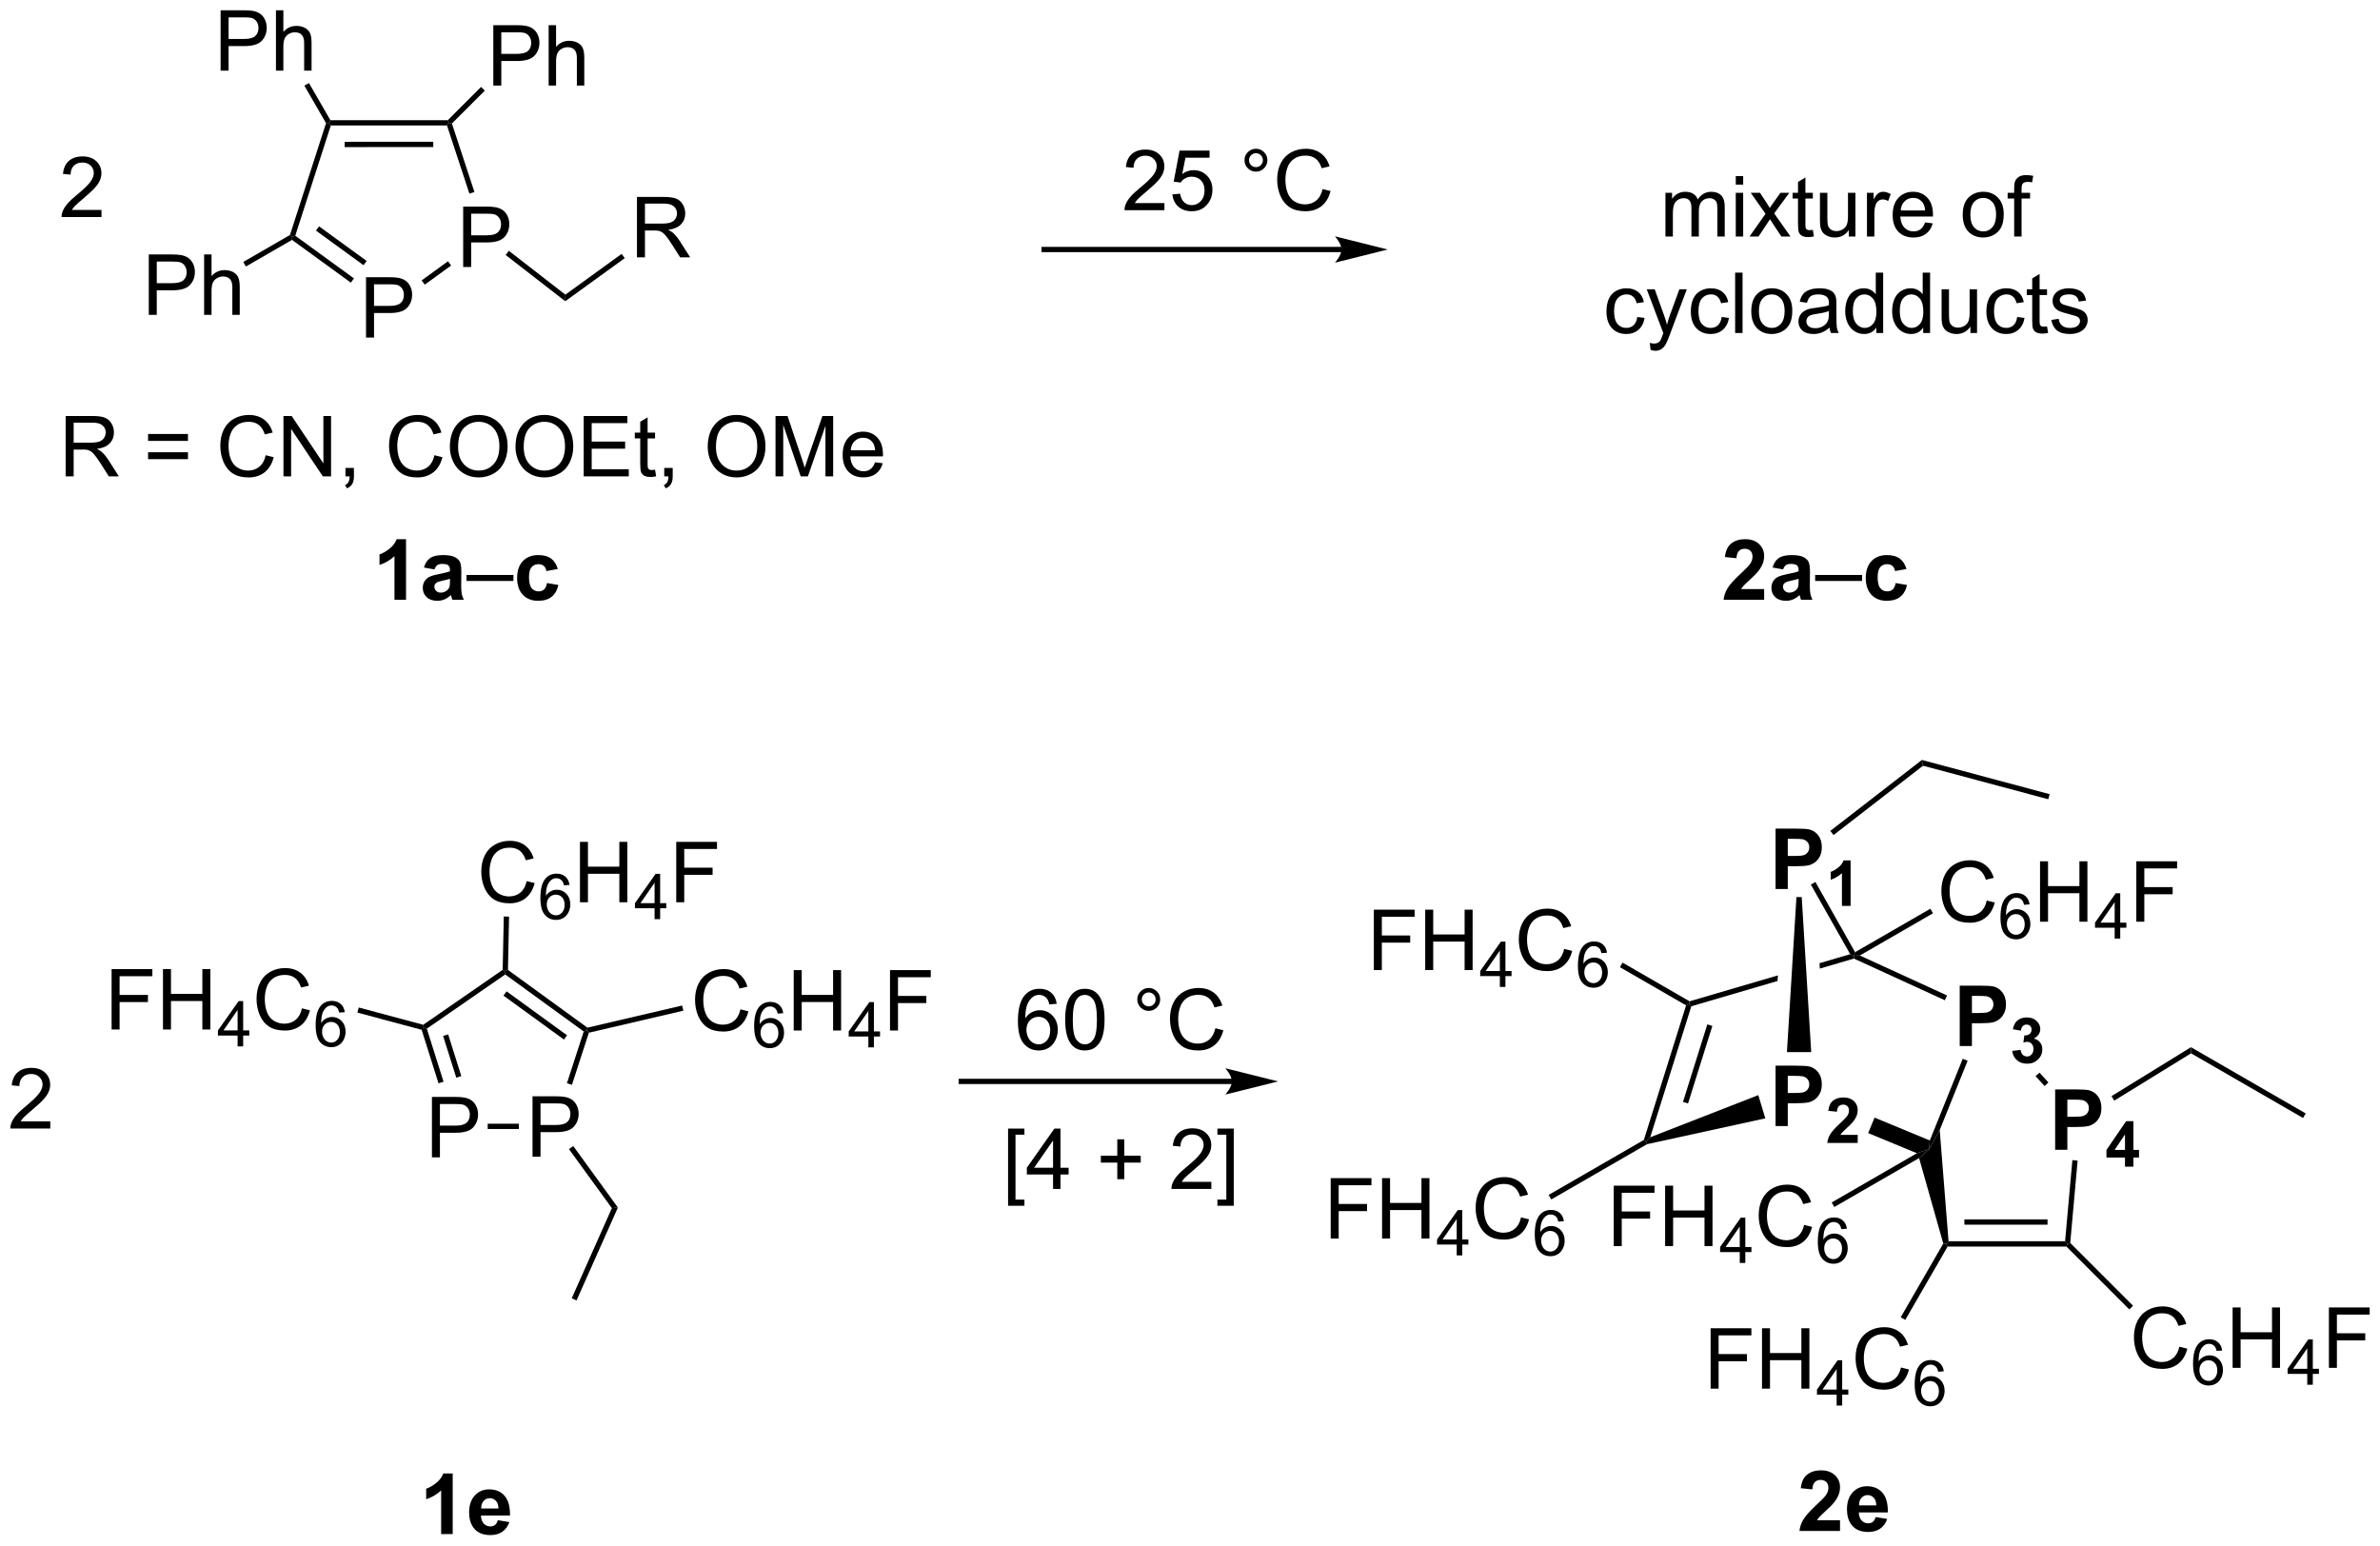 <?xml version="1.0" encoding="UTF-8"?>
<!DOCTYPE svg PUBLIC '-//W3C//DTD SVG 1.0//EN'
          'http://www.w3.org/TR/2001/REC-SVG-20010904/DTD/svg10.dtd'>
<svg stroke-dasharray="none" shape-rendering="auto" xmlns="http://www.w3.org/2000/svg" font-family="'Dialog'" text-rendering="auto" width="619" fill-opacity="1" color-interpolation="auto" color-rendering="auto" preserveAspectRatio="xMidYMid meet" font-size="12px" viewBox="0 0 619 402" fill="black" xmlns:xlink="http://www.w3.org/1999/xlink" stroke="black" image-rendering="auto" stroke-miterlimit="10" stroke-linecap="square" stroke-linejoin="miter" font-style="normal" stroke-width="1" height="402" stroke-dashoffset="0" font-weight="normal" stroke-opacity="1"
><!--Generated by the Batik Graphics2D SVG Generator--><defs id="genericDefs"
  /><g
  ><defs id="defs1"
    ><clipPath clipPathUnits="userSpaceOnUse" id="clipPath1"
      ><path d="M0.887 1.596 L232.999 1.596 L232.999 152.315 L0.887 152.315 L0.887 1.596 Z"
      /></clipPath
      ><clipPath clipPathUnits="userSpaceOnUse" id="clipPath2"
      ><path d="M-0.738 22.983 L-0.738 169.511 L224.92 169.511 L224.92 22.983 Z"
      /></clipPath
    ></defs
    ><g transform="scale(2.667,2.667) translate(-0.887,-1.596) matrix(1.029,0,0,1.029,1.646,-22.044)"
    ><path d="M40.197 132.659 L40.197 126.932 L42.358 126.932 Q42.928 126.932 43.228 126.987 Q43.65 127.057 43.934 127.255 Q44.22 127.45 44.394 127.807 Q44.569 128.161 44.569 128.588 Q44.569 129.317 44.103 129.825 Q43.639 130.331 42.423 130.331 L40.954 130.331 L40.954 132.659 L40.197 132.659 ZM40.954 129.653 L42.436 129.653 Q43.17 129.653 43.478 129.38 Q43.788 129.107 43.788 128.612 Q43.788 128.252 43.605 127.997 Q43.423 127.739 43.126 127.659 Q42.936 127.606 42.42 127.606 L40.954 127.606 L40.954 129.653 Z" stroke="none" clip-path="url(#clipPath2)"
    /></g
    ><g transform="matrix(2.743,0,0,2.743,2.024,-63.04)"
    ><path d="M49.755 132.659 L49.755 126.932 L51.916 126.932 Q52.487 126.932 52.786 126.987 Q53.208 127.057 53.492 127.255 Q53.778 127.45 53.953 127.807 Q54.127 128.161 54.127 128.588 Q54.127 129.317 53.661 129.825 Q53.198 130.331 51.981 130.331 L50.513 130.331 L50.513 132.659 L49.755 132.659 ZM50.513 129.653 L51.995 129.653 Q52.729 129.653 53.036 129.38 Q53.346 129.107 53.346 128.612 Q53.346 128.252 53.164 127.997 Q52.981 127.739 52.685 127.659 Q52.495 127.606 51.979 127.606 L50.513 127.606 L50.513 129.653 Z" stroke="none" clip-path="url(#clipPath2)"
    /></g
    ><g transform="matrix(2.743,0,0,2.743,2.024,-63.04)"
    ><path d="M45.504 130.034 L45.504 129.534 L48.463 129.534 L48.463 130.034 Z" stroke="none" clip-path="url(#clipPath2)"
    /></g
    ><g transform="matrix(2.743,0,0,2.743,2.024,-63.04)"
    ><path d="M53.492 125.848 L53.016 125.694 L54.61 120.788 L54.904 120.693 L55.098 120.904 Z" stroke="none" clip-path="url(#clipPath2)"
    /></g
    ><g transform="matrix(2.743,0,0,2.743,2.024,-63.04)"
    ><path d="M54.959 120.424 L54.904 120.693 L54.61 120.788 L47.167 115.381 L47.171 115.075 L47.424 114.949 ZM53.028 121.148 L47.294 116.981 L47 117.386 L52.734 121.552 Z" stroke="none" clip-path="url(#clipPath2)"
    /></g
    ><g transform="matrix(2.743,0,0,2.743,2.024,-63.04)"
    ><path d="M46.924 114.942 L47.171 115.075 L47.167 115.381 L39.732 120.523 L39.438 120.423 L39.391 120.151 Z" stroke="none" clip-path="url(#clipPath2)"
    /></g
    ><g transform="matrix(2.743,0,0,2.743,2.024,-63.04)"
    ><path d="M39.241 120.629 L39.438 120.423 L39.732 120.523 L41.318 125.55 L40.841 125.701 ZM41.277 121.21 L42.526 125.169 L43.003 125.019 L41.754 121.059 Z" stroke="none" clip-path="url(#clipPath2)"
    /></g
    ><g transform="matrix(2.743,0,0,2.743,2.024,-63.04)"
    ><path d="M49.2 106.526 L49.958 106.716 Q49.721 107.651 49.102 108.144 Q48.482 108.633 47.589 108.633 Q46.661 108.633 46.081 108.256 Q45.503 107.878 45.198 107.164 Q44.896 106.448 44.896 105.628 Q44.896 104.732 45.237 104.068 Q45.581 103.401 46.211 103.055 Q46.841 102.709 47.599 102.709 Q48.458 102.709 49.044 103.146 Q49.63 103.584 49.862 104.378 L49.115 104.552 Q48.917 103.927 48.536 103.644 Q48.159 103.357 47.583 103.357 Q46.925 103.357 46.479 103.675 Q46.036 103.99 45.857 104.524 Q45.677 105.058 45.677 105.623 Q45.677 106.355 45.891 106.899 Q46.104 107.443 46.552 107.714 Q47.003 107.982 47.526 107.982 Q48.161 107.982 48.602 107.615 Q49.044 107.248 49.2 106.526 Z" stroke="none" clip-path="url(#clipPath2)"
    /></g
    ><g transform="matrix(2.743,0,0,2.743,2.024,-63.04)"
    ><path d="M53.261 106.89 L52.736 106.931 Q52.665 106.621 52.536 106.48 Q52.324 106.255 52.009 106.255 Q51.757 106.255 51.568 106.396 Q51.318 106.578 51.173 106.927 Q51.031 107.275 51.025 107.919 Q51.216 107.628 51.492 107.488 Q51.767 107.347 52.068 107.347 Q52.595 107.347 52.966 107.736 Q53.337 108.124 53.337 108.74 Q53.337 109.144 53.161 109.492 Q52.988 109.837 52.683 110.023 Q52.378 110.208 51.992 110.208 Q51.333 110.208 50.917 109.724 Q50.501 109.238 50.501 108.124 Q50.501 106.878 50.96 106.314 Q51.363 105.822 52.042 105.822 Q52.548 105.822 52.872 106.107 Q53.197 106.39 53.261 106.89 ZM51.107 108.742 Q51.107 109.015 51.222 109.265 Q51.339 109.513 51.546 109.644 Q51.755 109.773 51.984 109.773 Q52.318 109.773 52.558 109.503 Q52.798 109.234 52.798 108.771 Q52.798 108.326 52.56 108.07 Q52.324 107.814 51.962 107.814 Q51.605 107.814 51.355 108.07 Q51.107 108.326 51.107 108.742 Z" stroke="none" clip-path="url(#clipPath2)"
    /></g
    ><g transform="matrix(2.743,0,0,2.743,2.024,-63.04)"
    ><path d="M54.252 108.534 L54.252 102.808 L55.01 102.808 L55.01 105.159 L57.987 105.159 L57.987 102.808 L58.745 102.808 L58.745 108.534 L57.987 108.534 L57.987 105.834 L55.01 105.834 L55.01 108.534 L54.252 108.534 Z" stroke="none" clip-path="url(#clipPath2)"
    /></g
    ><g transform="matrix(2.743,0,0,2.743,2.024,-63.04)"
    ><path d="M61.328 110.134 L61.328 109.105 L59.465 109.105 L59.465 108.623 L61.426 105.839 L61.856 105.839 L61.856 108.623 L62.436 108.623 L62.436 109.105 L61.856 109.105 L61.856 110.134 L61.328 110.134 ZM61.328 108.623 L61.328 106.685 L59.985 108.623 L61.328 108.623 Z" stroke="none" clip-path="url(#clipPath2)"
    /></g
    ><g transform="matrix(2.743,0,0,2.743,2.024,-63.04)"
    ><path d="M63.382 108.534 L63.382 102.808 L67.247 102.808 L67.247 103.482 L64.14 103.482 L64.14 105.256 L66.828 105.256 L66.828 105.933 L64.14 105.933 L64.14 108.534 L63.382 108.534 Z" stroke="none" clip-path="url(#clipPath2)"
    /></g
    ><g transform="matrix(2.743,0,0,2.743,2.024,-63.04)"
    ><path d="M47.424 114.949 L47.171 115.075 L46.924 114.942 L47.031 109.884 L47.531 109.895 Z" stroke="none" clip-path="url(#clipPath2)"
    /></g
    ><g transform="matrix(2.743,0,0,2.743,2.024,-63.04)"
    ><path d="M9.844 120.6 L9.844 114.873 L13.708 114.873 L13.708 115.548 L10.601 115.548 L10.601 117.321 L13.289 117.321 L13.289 117.998 L10.601 117.998 L10.601 120.6 L9.844 120.6 ZM14.715 120.6 L14.715 114.873 L15.473 114.873 L15.473 117.225 L18.449 117.225 L18.449 114.873 L19.207 114.873 L19.207 120.6 L18.449 120.6 L18.449 117.9 L15.473 117.9 L15.473 120.6 L14.715 120.6 Z" stroke="none" clip-path="url(#clipPath2)"
    /></g
    ><g transform="matrix(2.743,0,0,2.743,2.024,-63.04)"
    ><path d="M21.791 122.2 L21.791 121.171 L19.927 121.171 L19.927 120.688 L21.888 117.905 L22.318 117.905 L22.318 120.688 L22.898 120.688 L22.898 121.171 L22.318 121.171 L22.318 122.2 L21.791 122.2 ZM21.791 120.688 L21.791 118.751 L20.447 120.688 L21.791 120.688 Z" stroke="none" clip-path="url(#clipPath2)"
    /></g
    ><g transform="matrix(2.743,0,0,2.743,2.024,-63.04)"
    ><path d="M27.891 118.592 L28.649 118.782 Q28.412 119.717 27.792 120.209 Q27.173 120.699 26.279 120.699 Q25.352 120.699 24.771 120.321 Q24.193 119.944 23.889 119.23 Q23.587 118.514 23.587 117.694 Q23.587 116.798 23.928 116.134 Q24.271 115.467 24.902 115.121 Q25.532 114.775 26.29 114.775 Q27.149 114.775 27.735 115.212 Q28.321 115.65 28.553 116.444 L27.805 116.618 Q27.608 115.993 27.227 115.709 Q26.85 115.423 26.274 115.423 Q25.615 115.423 25.17 115.741 Q24.727 116.056 24.548 116.59 Q24.368 117.123 24.368 117.689 Q24.368 118.42 24.581 118.965 Q24.795 119.509 25.243 119.78 Q25.693 120.048 26.217 120.048 Q26.852 120.048 27.292 119.681 Q27.735 119.314 27.891 118.592 Z" stroke="none" clip-path="url(#clipPath2)"
    /></g
    ><g transform="matrix(2.743,0,0,2.743,2.024,-63.04)"
    ><path d="M31.952 118.956 L31.427 118.997 Q31.356 118.686 31.227 118.546 Q31.014 118.321 30.7 118.321 Q30.448 118.321 30.259 118.462 Q30.009 118.643 29.864 118.993 Q29.721 119.341 29.716 119.985 Q29.907 119.694 30.182 119.553 Q30.458 119.413 30.759 119.413 Q31.286 119.413 31.657 119.802 Q32.028 120.19 32.028 120.805 Q32.028 121.21 31.852 121.557 Q31.678 121.903 31.374 122.089 Q31.069 122.274 30.682 122.274 Q30.024 122.274 29.608 121.79 Q29.192 121.303 29.192 120.19 Q29.192 118.944 29.651 118.38 Q30.053 117.888 30.733 117.888 Q31.239 117.888 31.563 118.173 Q31.887 118.456 31.952 118.956 ZM29.798 120.807 Q29.798 121.081 29.913 121.331 Q30.03 121.579 30.237 121.71 Q30.446 121.839 30.675 121.839 Q31.009 121.839 31.249 121.569 Q31.489 121.3 31.489 120.837 Q31.489 120.391 31.251 120.135 Q31.014 119.88 30.653 119.88 Q30.296 119.88 30.046 120.135 Q29.798 120.391 29.798 120.807 Z" stroke="none" clip-path="url(#clipPath2)"
    /></g
    ><g transform="matrix(2.743,0,0,2.743,2.024,-63.04)"
    ><path d="M39.391 120.151 L39.438 120.423 L39.241 120.629 L33.148 118.996 L33.278 118.513 Z" stroke="none" clip-path="url(#clipPath2)"
    /></g
    ><g transform="matrix(2.743,0,0,2.743,2.024,-63.04)"
    ><path d="M69.468 118.687 L70.226 118.877 Q69.989 119.812 69.37 120.304 Q68.75 120.794 67.856 120.794 Q66.929 120.794 66.349 120.416 Q65.77 120.039 65.466 119.325 Q65.164 118.609 65.164 117.789 Q65.164 116.893 65.505 116.229 Q65.849 115.562 66.479 115.216 Q67.109 114.869 67.867 114.869 Q68.726 114.869 69.312 115.307 Q69.898 115.744 70.13 116.539 L69.382 116.713 Q69.185 116.088 68.804 115.804 Q68.427 115.518 67.851 115.518 Q67.192 115.518 66.747 115.835 Q66.304 116.151 66.125 116.684 Q65.945 117.218 65.945 117.783 Q65.945 118.515 66.159 119.059 Q66.372 119.604 66.82 119.875 Q67.27 120.143 67.794 120.143 Q68.429 120.143 68.87 119.776 Q69.312 119.408 69.468 118.687 Z" stroke="none" clip-path="url(#clipPath2)"
    /></g
    ><g transform="matrix(2.743,0,0,2.743,2.024,-63.04)"
    ><path d="M73.529 119.051 L73.004 119.092 Q72.933 118.781 72.804 118.641 Q72.591 118.416 72.277 118.416 Q72.025 118.416 71.836 118.557 Q71.586 118.738 71.441 119.088 Q71.299 119.436 71.293 120.08 Q71.484 119.789 71.759 119.648 Q72.035 119.508 72.336 119.508 Q72.863 119.508 73.234 119.897 Q73.605 120.285 73.605 120.9 Q73.605 121.305 73.429 121.652 Q73.255 121.998 72.951 122.184 Q72.646 122.369 72.259 122.369 Q71.601 122.369 71.185 121.885 Q70.769 121.398 70.769 120.285 Q70.769 119.039 71.228 118.475 Q71.63 117.982 72.31 117.982 Q72.816 117.982 73.14 118.268 Q73.465 118.551 73.529 119.051 ZM71.375 120.902 Q71.375 121.176 71.49 121.426 Q71.607 121.674 71.814 121.805 Q72.023 121.934 72.252 121.934 Q72.586 121.934 72.826 121.664 Q73.066 121.394 73.066 120.932 Q73.066 120.486 72.828 120.23 Q72.591 119.975 72.23 119.975 Q71.873 119.975 71.623 120.23 Q71.375 120.486 71.375 120.902 Z" stroke="none" clip-path="url(#clipPath2)"
    /></g
    ><g transform="matrix(2.743,0,0,2.743,2.024,-63.04)"
    ><path d="M74.52 120.695 L74.52 114.968 L75.278 114.968 L75.278 117.32 L78.254 117.32 L78.254 114.968 L79.012 114.968 L79.012 120.695 L78.254 120.695 L78.254 117.994 L75.278 117.994 L75.278 120.695 L74.52 120.695 Z" stroke="none" clip-path="url(#clipPath2)"
    /></g
    ><g transform="matrix(2.743,0,0,2.743,2.024,-63.04)"
    ><path d="M81.596 122.295 L81.596 121.266 L79.733 121.266 L79.733 120.783 L81.694 118 L82.124 118 L82.124 120.783 L82.704 120.783 L82.704 121.266 L82.124 121.266 L82.124 122.295 L81.596 122.295 ZM81.596 120.783 L81.596 118.846 L80.253 120.783 L81.596 120.783 Z" stroke="none" clip-path="url(#clipPath2)"
    /></g
    ><g transform="matrix(2.743,0,0,2.743,2.024,-63.04)"
    ><path d="M83.65 120.695 L83.65 114.968 L87.515 114.968 L87.515 115.643 L84.408 115.643 L84.408 117.416 L87.095 117.416 L87.095 118.093 L84.408 118.093 L84.408 120.695 L83.65 120.695 Z" stroke="none" clip-path="url(#clipPath2)"
    /></g
    ><g transform="matrix(2.743,0,0,2.743,2.024,-63.04)"
    ><path d="M63.942 118.326 L64.056 118.813 L55.098 120.904 L54.904 120.693 L54.959 120.424 Z" stroke="none" clip-path="url(#clipPath2)"
    /></g
    ><g transform="matrix(2.743,0,0,2.743,2.024,-63.04)"
    ><path d="M116.069 125.272 L90.408 125.272 L90.158 125.272 L90.158 125.772 L90.408 125.772 L116.069 125.772 L116.319 125.772 L116.319 125.272 L116.069 125.272 ZM120.444 125.522 L115.444 124.272 C115.444 124.272 116.069 124.975 116.069 125.522 C116.069 126.068 115.444 126.772 115.444 126.772 Z" stroke="none" clip-path="url(#clipPath2)"
    /></g
    ><g transform="matrix(2.743,0,0,2.743,2.024,-63.04)"
    ><path d="M99.458 118.163 L98.757 118.218 Q98.664 117.804 98.492 117.617 Q98.208 117.317 97.789 117.317 Q97.453 117.317 97.2 117.505 Q96.867 117.747 96.674 118.213 Q96.484 118.677 96.476 119.536 Q96.731 119.148 97.099 118.96 Q97.466 118.773 97.867 118.773 Q98.57 118.773 99.065 119.291 Q99.559 119.809 99.559 120.63 Q99.559 121.169 99.325 121.632 Q99.093 122.093 98.687 122.341 Q98.281 122.588 97.765 122.588 Q96.888 122.588 96.333 121.942 Q95.778 121.294 95.778 119.809 Q95.778 118.148 96.39 117.395 Q96.927 116.739 97.833 116.739 Q98.507 116.739 98.94 117.119 Q99.372 117.497 99.458 118.163 ZM96.586 120.632 Q96.586 120.997 96.739 121.33 Q96.895 121.661 97.171 121.835 Q97.45 122.007 97.755 122.007 Q98.2 122.007 98.52 121.648 Q98.841 121.288 98.841 120.671 Q98.841 120.078 98.523 119.736 Q98.208 119.395 97.726 119.395 Q97.25 119.395 96.916 119.736 Q96.586 120.078 96.586 120.632 ZM100.259 119.663 Q100.259 118.648 100.467 118.031 Q100.675 117.411 101.087 117.075 Q101.501 116.739 102.126 116.739 Q102.587 116.739 102.933 116.924 Q103.282 117.109 103.509 117.46 Q103.735 117.809 103.863 118.312 Q103.993 118.812 103.993 119.663 Q103.993 120.671 103.785 121.291 Q103.579 121.911 103.165 122.249 Q102.754 122.588 102.126 122.588 Q101.298 122.588 100.824 121.992 Q100.259 121.278 100.259 119.663 ZM100.98 119.663 Q100.98 121.075 101.311 121.541 Q101.642 122.007 102.126 122.007 Q102.61 122.007 102.938 121.538 Q103.269 121.07 103.269 119.663 Q103.269 118.249 102.938 117.786 Q102.61 117.32 102.118 117.32 Q101.634 117.32 101.345 117.731 Q100.98 118.255 100.98 119.663 ZM107.097 117.747 Q107.097 117.296 107.415 116.981 Q107.735 116.663 108.181 116.663 Q108.634 116.663 108.949 116.981 Q109.267 117.296 109.267 117.747 Q109.267 118.195 108.946 118.515 Q108.629 118.833 108.181 118.833 Q107.735 118.833 107.415 118.518 Q107.097 118.2 107.097 117.747 ZM107.524 117.747 Q107.524 118.02 107.717 118.213 Q107.91 118.406 108.183 118.406 Q108.454 118.406 108.647 118.213 Q108.84 118.02 108.84 117.747 Q108.84 117.473 108.647 117.281 Q108.454 117.085 108.183 117.085 Q107.91 117.085 107.717 117.281 Q107.524 117.473 107.524 117.747 ZM114.5 120.481 L115.257 120.671 Q115.02 121.606 114.401 122.098 Q113.781 122.588 112.888 122.588 Q111.961 122.588 111.38 122.21 Q110.802 121.833 110.497 121.119 Q110.195 120.403 110.195 119.583 Q110.195 118.687 110.536 118.023 Q110.88 117.356 111.51 117.01 Q112.14 116.663 112.898 116.663 Q113.757 116.663 114.343 117.101 Q114.929 117.538 115.161 118.333 L114.414 118.507 Q114.216 117.882 113.836 117.598 Q113.458 117.312 112.882 117.312 Q112.224 117.312 111.778 117.63 Q111.336 117.945 111.156 118.479 Q110.976 119.012 110.976 119.578 Q110.976 120.309 111.19 120.854 Q111.403 121.398 111.851 121.669 Q112.302 121.937 112.825 121.937 Q113.461 121.937 113.901 121.57 Q114.343 121.203 114.5 120.481 Z" stroke="none" clip-path="url(#clipPath2)"
    /></g
    ><g transform="matrix(2.743,0,0,2.743,2.024,-63.04)"
    ><path d="M42.186 168.445 L41.09 168.445 L41.09 164.307 Q40.488 164.869 39.671 165.14 L39.671 164.143 Q40.1 164.002 40.603 163.612 Q41.108 163.218 41.296 162.695 L42.186 162.695 L42.186 168.445 ZM46.464 167.125 L47.557 167.307 Q47.346 167.909 46.891 168.224 Q46.438 168.539 45.753 168.539 Q44.672 168.539 44.151 167.83 Q43.742 167.265 43.742 166.401 Q43.742 165.369 44.281 164.786 Q44.82 164.203 45.643 164.203 Q46.57 164.203 47.104 164.815 Q47.641 165.424 47.617 166.687 L44.867 166.687 Q44.878 167.174 45.13 167.448 Q45.386 167.718 45.766 167.718 Q46.024 167.718 46.198 167.578 Q46.375 167.437 46.464 167.125 ZM46.526 166.015 Q46.516 165.539 46.281 165.291 Q46.047 165.041 45.711 165.041 Q45.352 165.041 45.117 165.304 Q44.883 165.565 44.886 166.015 L46.526 166.015 Z" stroke="none" clip-path="url(#clipPath2)"
    /></g
    ><g transform="matrix(2.743,0,0,2.743,2.024,-63.04)"
    ><path d="M167.617 129.754 L167.617 124.028 L169.471 124.028 Q170.526 124.028 170.846 124.114 Q171.338 124.241 171.669 124.673 Q172.002 125.106 172.002 125.788 Q172.002 126.317 171.809 126.676 Q171.619 127.035 171.325 127.241 Q171.031 127.444 170.726 127.512 Q170.312 127.593 169.526 127.593 L168.773 127.593 L168.773 129.754 L167.617 129.754 ZM168.773 124.996 L168.773 126.621 L169.406 126.621 Q170.088 126.621 170.317 126.533 Q170.549 126.442 170.679 126.251 Q170.812 126.059 170.812 125.804 Q170.812 125.491 170.627 125.288 Q170.445 125.085 170.164 125.035 Q169.955 124.996 169.33 124.996 L168.773 124.996 Z" stroke="none" clip-path="url(#clipPath2)"
    /></g
    ><g transform="matrix(2.743,0,0,2.743,2.024,-63.04)"
    ><path d="M175.405 130.589 L175.405 131.354 L172.52 131.354 Q172.567 130.921 172.801 130.532 Q173.035 130.143 173.727 129.502 Q174.284 128.983 174.409 128.799 Q174.578 128.543 174.578 128.296 Q174.578 128.02 174.43 127.872 Q174.284 127.723 174.022 127.723 Q173.764 127.723 173.612 127.879 Q173.459 128.034 173.436 128.395 L172.615 128.313 Q172.69 127.633 173.076 127.338 Q173.463 127.042 174.043 127.042 Q174.678 127.042 175.041 127.385 Q175.405 127.727 175.405 128.237 Q175.405 128.526 175.301 128.79 Q175.197 129.051 174.971 129.339 Q174.822 129.528 174.432 129.885 Q174.043 130.243 173.938 130.36 Q173.834 130.477 173.77 130.589 L175.405 130.589 Z" stroke="none" clip-path="url(#clipPath2)"
    /></g
    ><g transform="matrix(2.743,0,0,2.743,2.024,-63.04)"
    ><path d="M174.691 113.458 L171.783 114.311 L171.783 114.311 L171.814 114.823 L171.814 114.823 L175.044 113.875 L175.064 113.609 L174.691 113.458 ZM167.838 115.468 L159.463 117.926 L159.43 118.196 L159.629 118.398 L167.806 115.999 L167.806 115.999 L167.838 115.468 Z" stroke="none" clip-path="url(#clipPath2)"
    /></g
    ><g transform="matrix(2.743,0,0,2.743,2.024,-63.04)"
    ><path d="M185.078 122.169 L185.078 116.442 L186.932 116.442 Q187.987 116.442 188.307 116.528 Q188.799 116.656 189.13 117.088 Q189.463 117.52 189.463 118.203 Q189.463 118.731 189.271 119.091 Q189.081 119.45 188.786 119.656 Q188.492 119.859 188.187 119.927 Q187.773 120.007 186.987 120.007 L186.234 120.007 L186.234 122.169 L185.078 122.169 ZM186.234 117.411 L186.234 119.036 L186.867 119.036 Q187.549 119.036 187.779 118.947 Q188.01 118.856 188.14 118.666 Q188.273 118.473 188.273 118.218 Q188.273 117.906 188.088 117.703 Q187.906 117.499 187.625 117.45 Q187.417 117.411 186.792 117.411 L186.234 117.411 Z" stroke="none" clip-path="url(#clipPath2)"
    /></g
    ><g transform="matrix(2.743,0,0,2.743,2.024,-63.04)"
    ><path d="M190.057 122.628 L190.854 122.532 Q190.891 122.837 191.057 122.999 Q191.225 123.159 191.463 123.159 Q191.717 123.159 191.891 122.966 Q192.067 122.773 192.067 122.445 Q192.067 122.134 191.899 121.952 Q191.733 121.771 191.493 121.771 Q191.334 121.771 191.114 121.831 L191.206 121.161 Q191.54 121.169 191.715 121.017 Q191.891 120.862 191.891 120.607 Q191.891 120.39 191.762 120.261 Q191.633 120.132 191.418 120.132 Q191.208 120.132 191.057 120.278 Q190.909 120.425 190.877 120.706 L190.118 120.577 Q190.198 120.189 190.356 119.956 Q190.516 119.722 190.801 119.589 Q191.088 119.456 191.442 119.456 Q192.049 119.456 192.415 119.843 Q192.717 120.159 192.717 120.558 Q192.717 121.122 192.098 121.46 Q192.467 121.538 192.688 121.814 Q192.911 122.089 192.911 122.48 Q192.911 123.044 192.497 123.445 Q192.084 123.843 191.469 123.843 Q190.885 123.843 190.5 123.507 Q190.118 123.171 190.057 122.628 Z" stroke="none" clip-path="url(#clipPath2)"
    /></g
    ><g transform="matrix(2.743,0,0,2.743,2.024,-63.04)"
    ><path d="M175.044 113.875 L175.064 113.609 L175.608 113.584 L183.877 117.372 L183.669 117.827 Z" stroke="none" clip-path="url(#clipPath2)"
    /></g
    ><g transform="matrix(2.743,0,0,2.743,2.024,-63.04)"
    ><path d="M185.363 123.375 L185.827 123.562 L183.181 130.129 L182.177 131.953 L182.242 131.121 Z" stroke="none" clip-path="url(#clipPath2)"
    /></g
    ><g transform="matrix(2.743,0,0,2.743,2.024,-63.04)"
    ><path d="M167.617 107.278 L167.617 101.551 L169.471 101.551 Q170.526 101.551 170.846 101.637 Q171.338 101.765 171.669 102.197 Q172.002 102.63 172.002 103.312 Q172.002 103.841 171.809 104.2 Q171.619 104.559 171.325 104.765 Q171.031 104.968 170.726 105.036 Q170.312 105.117 169.526 105.117 L168.773 105.117 L168.773 107.278 L167.617 107.278 ZM168.773 102.52 L168.773 104.145 L169.406 104.145 Q170.088 104.145 170.317 104.057 Q170.549 103.966 170.679 103.775 Q170.812 103.583 170.812 103.328 Q170.812 103.015 170.627 102.812 Q170.445 102.609 170.164 102.559 Q169.955 102.52 169.33 102.52 L168.773 102.52 Z" stroke="none" clip-path="url(#clipPath2)"
    /></g
    ><g transform="matrix(2.743,0,0,2.743,2.024,-63.04)"
    ><path d="M174.731 108.878 L173.909 108.878 L173.909 105.775 Q173.457 106.196 172.844 106.4 L172.844 105.651 Q173.166 105.546 173.543 105.253 Q173.922 104.958 174.063 104.566 L174.731 104.566 L174.731 108.878 Z" stroke="none" clip-path="url(#clipPath2)"
    /></g
    ><g transform="matrix(2.743,0,0,2.743,2.024,-63.04)"
    ><path d="M194.127 132.006 L194.127 126.28 L195.981 126.28 Q197.036 126.28 197.356 126.366 Q197.848 126.493 198.179 126.926 Q198.512 127.358 198.512 128.04 Q198.512 128.569 198.32 128.928 Q198.13 129.288 197.835 129.494 Q197.541 129.697 197.236 129.764 Q196.822 129.845 196.036 129.845 L195.283 129.845 L195.283 132.006 L194.127 132.006 ZM195.283 127.249 L195.283 128.874 L195.916 128.874 Q196.598 128.874 196.828 128.785 Q197.059 128.694 197.19 128.504 Q197.322 128.311 197.322 128.056 Q197.322 127.743 197.137 127.54 Q196.955 127.337 196.674 127.288 Q196.466 127.249 195.841 127.249 L195.283 127.249 Z" stroke="none" clip-path="url(#clipPath2)"
    /></g
    ><g transform="matrix(2.743,0,0,2.743,2.024,-63.04)"
    ><path d="M200.749 133.607 L200.749 132.741 L198.991 132.741 L198.991 132.021 L200.854 129.294 L201.546 129.294 L201.546 132.019 L202.079 132.019 L202.079 132.741 L201.546 132.741 L201.546 133.607 L200.749 133.607 ZM200.749 132.019 L200.749 130.55 L199.762 132.019 L200.749 132.019 Z" stroke="none" clip-path="url(#clipPath2)"
    /></g
    ><g transform="matrix(2.743,0,0,2.743,2.024,-63.04)"
    ><path d="M192.271 125.027 L192.64 124.69 L193.49 125.621 L193.12 125.958 Z" stroke="none" clip-path="url(#clipPath2)"
    /></g
    ><g transform="matrix(2.743,0,0,2.743,2.024,-63.04)"
    ><path d="M175.157 113.267 L175.064 113.609 L174.691 113.458 L170.96 106.857 L171.395 106.611 Z" stroke="none" clip-path="url(#clipPath2)"
    /></g
    ><g transform="matrix(2.743,0,0,2.743,2.024,-63.04)"
    ><path d="M159.132 118.312 L159.43 118.196 L159.629 118.398 L155.732 130.818 L155.338 131.239 L155.129 131.071 ZM161.146 120.112 L158.84 127.463 L159.317 127.613 L161.623 120.262 Z" stroke="none" clip-path="url(#clipPath2)"
    /></g
    ><g transform="matrix(2.743,0,0,2.743,2.024,-63.04)"
    ><path d="M195.556 140.836 L195.297 140.93 L195.068 140.68 L195.759 132.986 L196.257 133.03 Z" stroke="none" clip-path="url(#clipPath2)"
    /></g
    ><g transform="matrix(2.743,0,0,2.743,2.024,-63.04)"
    ><path d="M183.932 141.18 L183.788 140.93 L184.018 140.68 L195.068 140.68 L195.297 140.93 L195.193 141.18 ZM185.521 139.108 L193.403 139.108 L193.403 138.608 L185.521 138.608 Z" stroke="none" clip-path="url(#clipPath2)"
    /></g
    ><g transform="matrix(2.743,0,0,2.743,2.024,-63.04)"
    ><path d="M173.115 102.162 L172.809 101.766 L181.493 95.04 L181.603 95.587 Z" stroke="none" clip-path="url(#clipPath2)"
    /></g
    ><g transform="matrix(2.743,0,0,2.743,2.024,-63.04)"
    ><path d="M129.527 114.964 L129.527 109.238 L133.392 109.238 L133.392 109.912 L130.285 109.912 L130.285 111.686 L132.973 111.686 L132.973 112.363 L130.285 112.363 L130.285 114.964 L129.527 114.964 ZM134.398 114.964 L134.398 109.238 L135.156 109.238 L135.156 111.589 L138.133 111.589 L138.133 109.238 L138.891 109.238 L138.891 114.964 L138.133 114.964 L138.133 112.264 L135.156 112.264 L135.156 114.964 L134.398 114.964 Z" stroke="none" clip-path="url(#clipPath2)"
    /></g
    ><g transform="matrix(2.743,0,0,2.743,2.024,-63.04)"
    ><path d="M141.475 116.564 L141.475 115.535 L139.611 115.535 L139.611 115.053 L141.572 112.269 L142.002 112.269 L142.002 115.053 L142.582 115.053 L142.582 115.535 L142.002 115.535 L142.002 116.564 L141.475 116.564 ZM141.475 115.053 L141.475 113.115 L140.131 115.053 L141.475 115.053 Z" stroke="none" clip-path="url(#clipPath2)"
    /></g
    ><g transform="matrix(2.743,0,0,2.743,2.024,-63.04)"
    ><path d="M147.575 112.957 L148.333 113.147 Q148.096 114.082 147.476 114.574 Q146.857 115.063 145.963 115.063 Q145.036 115.063 144.455 114.686 Q143.877 114.308 143.573 113.595 Q143.27 112.879 143.27 112.058 Q143.27 111.162 143.612 110.498 Q143.955 109.832 144.586 109.485 Q145.216 109.139 145.974 109.139 Q146.833 109.139 147.419 109.576 Q148.005 110.014 148.237 110.808 L147.489 110.983 Q147.291 110.358 146.911 110.074 Q146.534 109.787 145.958 109.787 Q145.299 109.787 144.854 110.105 Q144.411 110.42 144.232 110.954 Q144.052 111.488 144.052 112.053 Q144.052 112.785 144.265 113.329 Q144.479 113.873 144.927 114.144 Q145.377 114.412 145.901 114.412 Q146.536 114.412 146.976 114.045 Q147.419 113.678 147.575 112.957 Z" stroke="none" clip-path="url(#clipPath2)"
    /></g
    ><g transform="matrix(2.743,0,0,2.743,2.024,-63.04)"
    ><path d="M151.636 113.32 L151.11 113.361 Q151.04 113.051 150.911 112.91 Q150.698 112.686 150.384 112.686 Q150.132 112.686 149.942 112.826 Q149.692 113.008 149.548 113.357 Q149.405 113.705 149.399 114.35 Q149.591 114.058 149.866 113.918 Q150.142 113.777 150.442 113.777 Q150.97 113.777 151.341 114.166 Q151.712 114.555 151.712 115.17 Q151.712 115.574 151.536 115.922 Q151.362 116.267 151.058 116.453 Q150.753 116.639 150.366 116.639 Q149.708 116.639 149.292 116.154 Q148.876 115.668 148.876 114.555 Q148.876 113.308 149.335 112.744 Q149.737 112.252 150.417 112.252 Q150.923 112.252 151.247 112.537 Q151.571 112.82 151.636 113.32 ZM149.481 115.172 Q149.481 115.445 149.597 115.695 Q149.714 115.943 149.921 116.074 Q150.13 116.203 150.358 116.203 Q150.692 116.203 150.933 115.933 Q151.173 115.664 151.173 115.201 Q151.173 114.756 150.935 114.5 Q150.698 114.244 150.337 114.244 Q149.98 114.244 149.73 114.5 Q149.481 114.756 149.481 115.172 Z" stroke="none" clip-path="url(#clipPath2)"
    /></g
    ><g transform="matrix(2.743,0,0,2.743,2.024,-63.04)"
    ><path d="M159.463 117.926 L159.43 118.196 L159.132 118.312 L152.859 114.69 L153.109 114.257 Z" stroke="none" clip-path="url(#clipPath2)"
    /></g
    ><g transform="matrix(2.743,0,0,2.743,2.024,-63.04)"
    ><path d="M125.435 140.42 L125.435 134.694 L129.3 134.694 L129.3 135.368 L126.193 135.368 L126.193 137.142 L128.881 137.142 L128.881 137.819 L126.193 137.819 L126.193 140.42 L125.435 140.42 ZM130.306 140.42 L130.306 134.694 L131.064 134.694 L131.064 137.045 L134.041 137.045 L134.041 134.694 L134.799 134.694 L134.799 140.42 L134.041 140.42 L134.041 137.72 L131.064 137.72 L131.064 140.42 L130.306 140.42 Z" stroke="none" clip-path="url(#clipPath2)"
    /></g
    ><g transform="matrix(2.743,0,0,2.743,2.024,-63.04)"
    ><path d="M137.383 142.02 L137.383 140.991 L135.519 140.991 L135.519 140.509 L137.48 137.725 L137.91 137.725 L137.91 140.509 L138.49 140.509 L138.49 140.991 L137.91 140.991 L137.91 142.02 L137.383 142.02 ZM137.383 140.509 L137.383 138.571 L136.039 140.509 L137.383 140.509 Z" stroke="none" clip-path="url(#clipPath2)"
    /></g
    ><g transform="matrix(2.743,0,0,2.743,2.024,-63.04)"
    ><path d="M143.483 138.412 L144.241 138.603 Q144.004 139.537 143.384 140.03 Q142.764 140.519 141.871 140.519 Q140.944 140.519 140.363 140.142 Q139.785 139.764 139.481 139.05 Q139.178 138.334 139.178 137.514 Q139.178 136.618 139.52 135.954 Q139.863 135.287 140.494 134.941 Q141.124 134.595 141.882 134.595 Q142.741 134.595 143.327 135.032 Q143.913 135.47 144.145 136.264 L143.397 136.439 Q143.199 135.814 142.819 135.53 Q142.441 135.243 141.866 135.243 Q141.207 135.243 140.762 135.561 Q140.319 135.876 140.139 136.41 Q139.96 136.944 139.96 137.509 Q139.96 138.241 140.173 138.785 Q140.387 139.329 140.835 139.6 Q141.285 139.868 141.809 139.868 Q142.444 139.868 142.884 139.501 Q143.327 139.134 143.483 138.412 Z" stroke="none" clip-path="url(#clipPath2)"
    /></g
    ><g transform="matrix(2.743,0,0,2.743,2.024,-63.04)"
    ><path d="M147.544 138.776 L147.018 138.817 Q146.948 138.507 146.819 138.366 Q146.606 138.141 146.292 138.141 Q146.04 138.141 145.85 138.282 Q145.6 138.464 145.456 138.813 Q145.313 139.161 145.307 139.805 Q145.499 139.514 145.774 139.374 Q146.05 139.233 146.35 139.233 Q146.878 139.233 147.249 139.622 Q147.62 140.011 147.62 140.626 Q147.62 141.03 147.444 141.378 Q147.27 141.723 146.966 141.909 Q146.661 142.095 146.274 142.095 Q145.616 142.095 145.2 141.61 Q144.784 141.124 144.784 140.011 Q144.784 138.764 145.243 138.2 Q145.645 137.708 146.325 137.708 Q146.831 137.708 147.155 137.993 Q147.479 138.276 147.544 138.776 ZM145.389 140.628 Q145.389 140.901 145.505 141.151 Q145.622 141.399 145.829 141.53 Q146.038 141.659 146.266 141.659 Q146.6 141.659 146.841 141.389 Q147.081 141.12 147.081 140.657 Q147.081 140.212 146.843 139.956 Q146.606 139.7 146.245 139.7 Q145.887 139.7 145.637 139.956 Q145.389 140.212 145.389 140.628 Z" stroke="none" clip-path="url(#clipPath2)"
    /></g
    ><g transform="matrix(2.743,0,0,2.743,2.024,-63.04)"
    ><path d="M155.129 131.071 L155.338 131.239 L155.432 131.474 L146.35 136.717 L146.1 136.284 Z" stroke="none" clip-path="url(#clipPath2)"
    /></g
    ><g transform="matrix(2.743,0,0,2.743,2.024,-63.04)"
    ><path d="M187.641 108.37 L188.399 108.56 Q188.162 109.495 187.542 109.987 Q186.923 110.477 186.029 110.477 Q185.102 110.477 184.522 110.099 Q183.943 109.722 183.639 109.008 Q183.337 108.292 183.337 107.472 Q183.337 106.576 183.678 105.912 Q184.022 105.245 184.652 104.899 Q185.282 104.552 186.04 104.552 Q186.899 104.552 187.485 104.99 Q188.071 105.427 188.303 106.222 L187.555 106.396 Q187.357 105.771 186.977 105.487 Q186.6 105.201 186.024 105.201 Q185.365 105.201 184.92 105.519 Q184.477 105.834 184.298 106.368 Q184.118 106.901 184.118 107.466 Q184.118 108.198 184.331 108.743 Q184.545 109.287 184.993 109.558 Q185.443 109.826 185.967 109.826 Q186.602 109.826 187.042 109.459 Q187.485 109.091 187.641 108.37 Z" stroke="none" clip-path="url(#clipPath2)"
    /></g
    ><g transform="matrix(2.743,0,0,2.743,2.024,-63.04)"
    ><path d="M191.702 108.734 L191.176 108.775 Q191.106 108.464 190.977 108.324 Q190.764 108.099 190.45 108.099 Q190.198 108.099 190.008 108.24 Q189.758 108.421 189.614 108.771 Q189.471 109.118 189.465 109.763 Q189.657 109.472 189.932 109.331 Q190.208 109.191 190.508 109.191 Q191.036 109.191 191.407 109.579 Q191.778 109.968 191.778 110.583 Q191.778 110.988 191.602 111.335 Q191.428 111.681 191.124 111.867 Q190.819 112.052 190.432 112.052 Q189.774 112.052 189.358 111.568 Q188.942 111.081 188.942 109.968 Q188.942 108.722 189.401 108.158 Q189.803 107.665 190.483 107.665 Q190.989 107.665 191.313 107.951 Q191.637 108.234 191.702 108.734 ZM189.548 110.585 Q189.548 110.859 189.663 111.109 Q189.78 111.357 189.987 111.488 Q190.196 111.617 190.424 111.617 Q190.758 111.617 190.999 111.347 Q191.239 111.078 191.239 110.615 Q191.239 110.169 191.001 109.913 Q190.764 109.658 190.403 109.658 Q190.046 109.658 189.796 109.913 Q189.548 110.169 189.548 110.585 Z" stroke="none" clip-path="url(#clipPath2)"
    /></g
    ><g transform="matrix(2.743,0,0,2.743,2.024,-63.04)"
    ><path d="M192.693 110.378 L192.693 104.651 L193.451 104.651 L193.451 107.003 L196.427 107.003 L196.427 104.651 L197.185 104.651 L197.185 110.378 L196.427 110.378 L196.427 107.677 L193.451 107.677 L193.451 110.378 L192.693 110.378 Z" stroke="none" clip-path="url(#clipPath2)"
    /></g
    ><g transform="matrix(2.743,0,0,2.743,2.024,-63.04)"
    ><path d="M199.769 111.978 L199.769 110.949 L197.906 110.949 L197.906 110.466 L199.867 107.683 L200.297 107.683 L200.297 110.466 L200.877 110.466 L200.877 110.949 L200.297 110.949 L200.297 111.978 L199.769 111.978 ZM199.769 110.466 L199.769 108.529 L198.425 110.466 L199.769 110.466 Z" stroke="none" clip-path="url(#clipPath2)"
    /></g
    ><g transform="matrix(2.743,0,0,2.743,2.024,-63.04)"
    ><path d="M201.823 110.378 L201.823 104.651 L205.688 104.651 L205.688 105.326 L202.581 105.326 L202.581 107.099 L205.268 107.099 L205.268 107.776 L202.581 107.776 L202.581 110.378 L201.823 110.378 Z" stroke="none" clip-path="url(#clipPath2)"
    /></g
    ><g transform="matrix(2.743,0,0,2.743,2.024,-63.04)"
    ><path d="M175.608 113.584 L175.064 113.609 L175.157 113.267 L182.293 109.147 L182.543 109.58 Z" stroke="none" clip-path="url(#clipPath2)"
    /></g
    ><g transform="matrix(2.743,0,0,2.743,2.024,-63.04)"
    ><path d="M176.397 130.422 L177.004 128.955 L182.242 131.121 L182.177 131.953 L181.018 132.333 Z" stroke="none" clip-path="url(#clipPath2)"
    /></g
    ><g transform="matrix(2.743,0,0,2.743,2.024,-63.04)"
    ><path d="M155.432 131.474 L155.338 131.239 L155.732 130.818 L165.979 126.821 L166.644 129.024 Z" stroke="none" clip-path="url(#clipPath2)"
    /></g
    ><g transform="matrix(2.743,0,0,2.743,2.024,-63.04)"
    ><path d="M169.596 108.041 L170.096 108.041 L170.997 122.742 L168.695 122.742 Z" stroke="none" clip-path="url(#clipPath2)"
    /></g
    ><g transform="matrix(2.743,0,0,2.743,2.024,-63.04)"
    ><path d="M184.018 140.68 L183.788 140.93 L183.519 140.895 L181.224 132.792 L182.177 131.953 L183.181 130.129 Z" stroke="none" clip-path="url(#clipPath2)"
    /></g
    ><g transform="matrix(2.743,0,0,2.743,2.024,-63.04)"
    ><path d="M181.603 95.587 L181.493 95.04 L193.602 98.284 L193.473 98.767 Z" stroke="none" clip-path="url(#clipPath2)"
    /></g
    ><g transform="matrix(2.743,0,0,2.743,2.024,-63.04)"
    ><path d="M161.459 154.654 L161.459 148.928 L165.324 148.928 L165.324 149.602 L162.217 149.602 L162.217 151.376 L164.905 151.376 L164.905 152.053 L162.217 152.053 L162.217 154.654 L161.459 154.654 ZM166.331 154.654 L166.331 148.928 L167.088 148.928 L167.088 151.279 L170.065 151.279 L170.065 148.928 L170.823 148.928 L170.823 154.654 L170.065 154.654 L170.065 151.954 L167.088 151.954 L167.088 154.654 L166.331 154.654 Z" stroke="none" clip-path="url(#clipPath2)"
    /></g
    ><g transform="matrix(2.743,0,0,2.743,2.024,-63.04)"
    ><path d="M173.407 156.254 L173.407 155.225 L171.543 155.225 L171.543 154.743 L173.504 151.959 L173.934 151.959 L173.934 154.743 L174.514 154.743 L174.514 155.225 L173.934 155.225 L173.934 156.254 L173.407 156.254 ZM173.407 154.743 L173.407 152.805 L172.063 154.743 L173.407 154.743 Z" stroke="none" clip-path="url(#clipPath2)"
    /></g
    ><g transform="matrix(2.743,0,0,2.743,2.024,-63.04)"
    ><path d="M179.507 152.647 L180.265 152.837 Q180.028 153.772 179.408 154.264 Q178.789 154.753 177.895 154.753 Q176.968 154.753 176.387 154.376 Q175.809 153.998 175.505 153.285 Q175.203 152.568 175.203 151.748 Q175.203 150.852 175.544 150.188 Q175.887 149.522 176.518 149.175 Q177.148 148.829 177.906 148.829 Q178.765 148.829 179.351 149.266 Q179.937 149.704 180.169 150.498 L179.421 150.673 Q179.224 150.048 178.843 149.764 Q178.466 149.477 177.89 149.477 Q177.231 149.477 176.786 149.795 Q176.343 150.11 176.164 150.644 Q175.984 151.178 175.984 151.743 Q175.984 152.475 176.197 153.019 Q176.411 153.563 176.859 153.834 Q177.309 154.102 177.833 154.102 Q178.468 154.102 178.908 153.735 Q179.351 153.368 179.507 152.647 Z" stroke="none" clip-path="url(#clipPath2)"
    /></g
    ><g transform="matrix(2.743,0,0,2.743,2.024,-63.04)"
    ><path d="M183.568 153.01 L183.042 153.051 Q182.972 152.741 182.843 152.6 Q182.63 152.375 182.316 152.375 Q182.064 152.375 181.875 152.516 Q181.625 152.698 181.48 153.047 Q181.338 153.395 181.332 154.04 Q181.523 153.748 181.798 153.608 Q182.074 153.467 182.375 153.467 Q182.902 153.467 183.273 153.856 Q183.644 154.244 183.644 154.86 Q183.644 155.264 183.468 155.612 Q183.294 155.957 182.99 156.143 Q182.685 156.328 182.298 156.328 Q181.64 156.328 181.224 155.844 Q180.808 155.358 180.808 154.244 Q180.808 152.998 181.267 152.434 Q181.669 151.942 182.349 151.942 Q182.855 151.942 183.179 152.227 Q183.504 152.51 183.568 153.01 ZM181.414 154.862 Q181.414 155.135 181.529 155.385 Q181.646 155.633 181.853 155.764 Q182.062 155.893 182.291 155.893 Q182.625 155.893 182.865 155.623 Q183.105 155.354 183.105 154.891 Q183.105 154.446 182.867 154.19 Q182.63 153.934 182.269 153.934 Q181.912 153.934 181.662 154.19 Q181.414 154.446 181.414 154.862 Z" stroke="none" clip-path="url(#clipPath2)"
    /></g
    ><g transform="matrix(2.743,0,0,2.743,2.024,-63.04)"
    ><path d="M152.274 141.134 L152.274 135.408 L156.138 135.408 L156.138 136.082 L153.032 136.082 L153.032 137.856 L155.719 137.856 L155.719 138.533 L153.032 138.533 L153.032 141.134 L152.274 141.134 ZM157.145 141.134 L157.145 135.408 L157.903 135.408 L157.903 137.759 L160.879 137.759 L160.879 135.408 L161.637 135.408 L161.637 141.134 L160.879 141.134 L160.879 138.434 L157.903 138.434 L157.903 141.134 L157.145 141.134 Z" stroke="none" clip-path="url(#clipPath2)"
    /></g
    ><g transform="matrix(2.743,0,0,2.743,2.024,-63.04)"
    ><path d="M164.221 142.734 L164.221 141.705 L162.358 141.705 L162.358 141.223 L164.319 138.439 L164.748 138.439 L164.748 141.223 L165.328 141.223 L165.328 141.705 L164.748 141.705 L164.748 142.734 L164.221 142.734 ZM164.221 141.223 L164.221 139.285 L162.877 141.223 L164.221 141.223 Z" stroke="none" clip-path="url(#clipPath2)"
    /></g
    ><g transform="matrix(2.743,0,0,2.743,2.024,-63.04)"
    ><path d="M170.322 139.126 L171.079 139.317 Q170.843 140.251 170.223 140.744 Q169.603 141.233 168.71 141.233 Q167.783 141.233 167.202 140.856 Q166.624 140.478 166.319 139.764 Q166.017 139.048 166.017 138.228 Q166.017 137.332 166.358 136.668 Q166.702 136.001 167.332 135.655 Q167.962 135.309 168.72 135.309 Q169.579 135.309 170.165 135.746 Q170.751 136.184 170.983 136.978 L170.236 137.153 Q170.038 136.528 169.658 136.244 Q169.28 135.957 168.704 135.957 Q168.046 135.957 167.6 136.275 Q167.158 136.59 166.978 137.124 Q166.798 137.658 166.798 138.223 Q166.798 138.955 167.012 139.499 Q167.225 140.043 167.673 140.314 Q168.124 140.582 168.647 140.582 Q169.283 140.582 169.723 140.215 Q170.165 139.848 170.322 139.126 Z" stroke="none" clip-path="url(#clipPath2)"
    /></g
    ><g transform="matrix(2.743,0,0,2.743,2.024,-63.04)"
    ><path d="M174.382 139.49 L173.857 139.531 Q173.786 139.221 173.657 139.08 Q173.445 138.855 173.13 138.855 Q172.878 138.855 172.689 138.996 Q172.439 139.178 172.294 139.527 Q172.152 139.875 172.146 140.519 Q172.337 140.228 172.613 140.088 Q172.888 139.947 173.189 139.947 Q173.716 139.947 174.087 140.336 Q174.458 140.725 174.458 141.34 Q174.458 141.744 174.282 142.092 Q174.109 142.437 173.804 142.623 Q173.499 142.809 173.113 142.809 Q172.454 142.809 172.038 142.324 Q171.622 141.838 171.622 140.725 Q171.622 139.478 172.081 138.914 Q172.484 138.422 173.163 138.422 Q173.669 138.422 173.994 138.707 Q174.318 138.99 174.382 139.49 ZM172.228 141.342 Q172.228 141.615 172.343 141.865 Q172.46 142.113 172.667 142.244 Q172.876 142.373 173.105 142.373 Q173.439 142.373 173.679 142.103 Q173.919 141.834 173.919 141.371 Q173.919 140.926 173.681 140.67 Q173.445 140.414 173.083 140.414 Q172.726 140.414 172.476 140.67 Q172.228 140.926 172.228 141.342 Z" stroke="none" clip-path="url(#clipPath2)"
    /></g
    ><g transform="matrix(2.743,0,0,2.743,2.024,-63.04)"
    ><path d="M205.902 150.674 L206.659 150.864 Q206.423 151.799 205.803 152.291 Q205.183 152.781 204.29 152.781 Q203.363 152.781 202.782 152.403 Q202.204 152.025 201.899 151.312 Q201.597 150.596 201.597 149.775 Q201.597 148.88 201.938 148.216 Q202.282 147.549 202.912 147.203 Q203.542 146.856 204.3 146.856 Q205.159 146.856 205.745 147.294 Q206.331 147.731 206.563 148.525 L205.816 148.7 Q205.618 148.075 205.238 147.791 Q204.86 147.505 204.284 147.505 Q203.626 147.505 203.18 147.822 Q202.738 148.137 202.558 148.671 Q202.378 149.205 202.378 149.77 Q202.378 150.502 202.592 151.046 Q202.805 151.591 203.253 151.862 Q203.704 152.13 204.227 152.13 Q204.863 152.13 205.303 151.762 Q205.745 151.395 205.902 150.674 Z" stroke="none" clip-path="url(#clipPath2)"
    /></g
    ><g transform="matrix(2.743,0,0,2.743,2.024,-63.04)"
    ><path d="M209.962 151.038 L209.437 151.079 Q209.366 150.768 209.238 150.627 Q209.025 150.403 208.71 150.403 Q208.458 150.403 208.269 150.543 Q208.019 150.725 207.874 151.075 Q207.732 151.422 207.726 152.067 Q207.917 151.776 208.193 151.635 Q208.468 151.495 208.769 151.495 Q209.296 151.495 209.667 151.883 Q210.038 152.272 210.038 152.887 Q210.038 153.292 209.863 153.639 Q209.689 153.985 209.384 154.171 Q209.079 154.356 208.693 154.356 Q208.034 154.356 207.618 153.872 Q207.202 153.385 207.202 152.272 Q207.202 151.026 207.661 150.462 Q208.064 149.969 208.743 149.969 Q209.249 149.969 209.573 150.255 Q209.898 150.538 209.962 151.038 ZM207.808 152.889 Q207.808 153.163 207.923 153.413 Q208.04 153.661 208.247 153.792 Q208.456 153.921 208.685 153.921 Q209.019 153.921 209.259 153.651 Q209.499 153.381 209.499 152.918 Q209.499 152.473 209.261 152.217 Q209.025 151.962 208.663 151.962 Q208.306 151.962 208.056 152.217 Q207.808 152.473 207.808 152.889 Z" stroke="none" clip-path="url(#clipPath2)"
    /></g
    ><g transform="matrix(2.743,0,0,2.743,2.024,-63.04)"
    ><path d="M210.953 152.682 L210.953 146.955 L211.711 146.955 L211.711 149.307 L214.688 149.307 L214.688 146.955 L215.446 146.955 L215.446 152.682 L214.688 152.682 L214.688 149.981 L211.711 149.981 L211.711 152.682 L210.953 152.682 Z" stroke="none" clip-path="url(#clipPath2)"
    /></g
    ><g transform="matrix(2.743,0,0,2.743,2.024,-63.04)"
    ><path d="M218.03 154.282 L218.03 153.252 L216.166 153.252 L216.166 152.77 L218.127 149.987 L218.557 149.987 L218.557 152.77 L219.137 152.77 L219.137 153.252 L218.557 153.252 L218.557 154.282 L218.03 154.282 ZM218.03 152.77 L218.03 150.833 L216.686 152.77 L218.03 152.77 Z" stroke="none" clip-path="url(#clipPath2)"
    /></g
    ><g transform="matrix(2.743,0,0,2.743,2.024,-63.04)"
    ><path d="M220.083 152.682 L220.083 146.955 L223.948 146.955 L223.948 147.63 L220.841 147.63 L220.841 149.403 L223.529 149.403 L223.529 150.08 L220.841 150.08 L220.841 152.682 L220.083 152.682 Z" stroke="none" clip-path="url(#clipPath2)"
    /></g
    ><g transform="matrix(2.743,0,0,2.743,2.024,-63.04)"
    ><path d="M207.013 122.859 L207.004 122.277 L217.883 128.558 L217.633 128.991 Z" stroke="none" clip-path="url(#clipPath2)"
    /></g
    ><g transform="matrix(2.743,0,0,2.743,2.024,-63.04)"
    ><path d="M173.728 167.129 L173.728 168.15 L169.882 168.15 Q169.944 167.572 170.257 167.054 Q170.569 166.536 171.491 165.681 Q172.233 164.989 172.4 164.744 Q172.626 164.403 172.626 164.072 Q172.626 163.705 172.429 163.507 Q172.233 163.309 171.884 163.309 Q171.541 163.309 171.337 163.517 Q171.134 163.723 171.103 164.205 L170.009 164.095 Q170.108 163.189 170.624 162.796 Q171.139 162.4 171.913 162.4 Q172.759 162.4 173.244 162.858 Q173.728 163.314 173.728 163.994 Q173.728 164.379 173.59 164.731 Q173.452 165.08 173.15 165.463 Q172.952 165.715 172.431 166.192 Q171.913 166.668 171.772 166.825 Q171.634 166.981 171.548 167.129 L173.728 167.129 ZM177.107 166.83 L178.201 167.012 Q177.99 167.614 177.534 167.929 Q177.081 168.244 176.396 168.244 Q175.315 168.244 174.794 167.536 Q174.386 166.97 174.386 166.106 Q174.386 165.075 174.925 164.491 Q175.464 163.908 176.287 163.908 Q177.214 163.908 177.748 164.52 Q178.284 165.129 178.261 166.392 L175.511 166.392 Q175.521 166.879 175.774 167.153 Q176.029 167.424 176.409 167.424 Q176.667 167.424 176.841 167.283 Q177.018 167.142 177.107 166.83 ZM177.169 165.72 Q177.159 165.244 176.925 164.997 Q176.69 164.747 176.354 164.747 Q175.995 164.747 175.761 165.01 Q175.526 165.27 175.529 165.72 L177.169 165.72 Z" stroke="none" clip-path="url(#clipPath2)"
    /></g
    ><g transform="matrix(2.743,0,0,2.743,2.024,-63.04)"
    ><path d="M183.519 140.895 L183.788 140.93 L183.932 141.18 L179.917 148.134 L179.484 147.884 Z" stroke="none" clip-path="url(#clipPath2)"
    /></g
    ><g transform="matrix(2.743,0,0,2.743,2.024,-63.04)"
    ><path d="M195.193 141.18 L195.297 140.93 L195.556 140.836 L201.51 146.79 L201.156 147.143 Z" stroke="none" clip-path="url(#clipPath2)"
    /></g
    ><g transform="matrix(2.743,0,0,2.743,2.024,-63.04)"
    ><path d="M199.732 127.345 L199.47 126.919 L207.004 122.277 L207.013 122.859 Z" stroke="none" clip-path="url(#clipPath2)"
    /></g
    ><g transform="matrix(2.743,0,0,2.743,2.024,-63.04)"
    ><path d="M181.018 132.333 L182.177 131.953 L181.224 132.792 L173.188 137.431 L172.938 136.998 Z" stroke="none" clip-path="url(#clipPath2)"
    /></g
    ><g transform="matrix(2.743,0,0,2.743,2.024,-63.04)"
    ><path d="M33.968 54.992 L33.968 49.266 L36.129 49.266 Q36.7 49.266 36.999 49.321 Q37.421 49.391 37.705 49.589 Q37.991 49.784 38.166 50.141 Q38.34 50.495 38.34 50.922 Q38.34 51.651 37.874 52.159 Q37.411 52.664 36.194 52.664 L34.726 52.664 L34.726 54.992 L33.968 54.992 ZM34.726 51.987 L36.208 51.987 Q36.942 51.987 37.249 51.714 Q37.559 51.44 37.559 50.946 Q37.559 50.586 37.377 50.331 Q37.194 50.073 36.898 49.992 Q36.708 49.94 36.192 49.94 L34.726 49.94 L34.726 51.987 Z" stroke="none" clip-path="url(#clipPath2)"
    /></g
    ><g transform="matrix(2.743,0,0,2.743,2.024,-63.04)"
    ><path d="M43.18 48.298 L43.18 42.572 L45.341 42.572 Q45.912 42.572 46.211 42.626 Q46.633 42.697 46.917 42.895 Q47.203 43.09 47.378 43.447 Q47.552 43.801 47.552 44.228 Q47.552 44.957 47.086 45.465 Q46.623 45.97 45.406 45.97 L43.938 45.97 L43.938 48.298 L43.18 48.298 ZM43.938 45.293 L45.419 45.293 Q46.154 45.293 46.461 45.02 Q46.771 44.746 46.771 44.251 Q46.771 43.892 46.589 43.637 Q46.406 43.379 46.11 43.298 Q45.919 43.246 45.404 43.246 L43.938 43.246 L43.938 45.293 Z" stroke="none" clip-path="url(#clipPath2)"
    /></g
    ><g transform="matrix(2.743,0,0,2.743,2.024,-63.04)"
    ><path d="M41.722 34.377 L41.825 34.627 L41.644 34.877 L30.629 34.882 L30.447 34.632 L30.591 34.382 ZM40.343 36.426 L31.939 36.429 L31.939 36.929 L40.343 36.926 Z" stroke="none" clip-path="url(#clipPath2)"
    /></g
    ><g transform="matrix(2.743,0,0,2.743,2.024,-63.04)"
    ><path d="M30.175 34.661 L30.447 34.632 L30.629 34.882 L27.259 45.335 L26.966 45.43 L26.758 45.262 Z" stroke="none" clip-path="url(#clipPath2)"
    /></g
    ><g transform="matrix(2.743,0,0,2.743,2.024,-63.04)"
    ><path d="M26.95 45.728 L26.966 45.43 L27.259 45.335 L32.823 49.38 L32.529 49.784 ZM29.222 44.849 L33.732 48.128 L34.026 47.724 L29.516 44.445 Z" stroke="none" clip-path="url(#clipPath2)"
    /></g
    ><g transform="matrix(2.743,0,0,2.743,2.024,-63.04)"
    ><path d="M39.537 49.974 L39.243 49.57 L41.741 47.755 L42.035 48.16 Z" stroke="none" clip-path="url(#clipPath2)"
    /></g
    ><g transform="matrix(2.743,0,0,2.743,2.024,-63.04)"
    ><path d="M41.644 34.877 L41.825 34.627 L42.111 34.695 L44.245 41.187 L43.77 41.343 Z" stroke="none" clip-path="url(#clipPath2)"
    /></g
    ><g transform="matrix(2.743,0,0,2.743,2.024,-63.04)"
    ><path d="M20.179 29.681 L20.179 23.955 L22.341 23.955 Q22.911 23.955 23.21 24.009 Q23.632 24.08 23.916 24.278 Q24.203 24.473 24.377 24.83 Q24.552 25.184 24.552 25.611 Q24.552 26.34 24.085 26.848 Q23.622 27.353 22.406 27.353 L20.937 27.353 L20.937 29.681 L20.179 29.681 ZM20.937 26.676 L22.419 26.676 Q23.153 26.676 23.46 26.403 Q23.77 26.129 23.77 25.634 Q23.77 25.275 23.588 25.02 Q23.406 24.762 23.109 24.681 Q22.919 24.629 22.403 24.629 L20.937 24.629 L20.937 26.676 ZM25.427 29.681 L25.427 23.955 L26.13 23.955 L26.13 26.009 Q26.622 25.439 27.372 25.439 Q27.833 25.439 28.171 25.622 Q28.512 25.801 28.658 26.122 Q28.804 26.442 28.804 27.051 L28.804 29.681 L28.101 29.681 L28.101 27.051 Q28.101 26.525 27.872 26.286 Q27.645 26.043 27.226 26.043 Q26.914 26.043 26.637 26.207 Q26.364 26.369 26.247 26.648 Q26.13 26.924 26.13 27.411 L26.13 29.681 L25.427 29.681 Z" stroke="none" clip-path="url(#clipPath2)"
    /></g
    ><g transform="matrix(2.743,0,0,2.743,2.024,-63.04)"
    ><path d="M30.591 34.382 L30.447 34.632 L30.175 34.661 L28.123 31.106 L28.556 30.856 Z" stroke="none" clip-path="url(#clipPath2)"
    /></g
    ><g transform="matrix(2.743,0,0,2.743,2.024,-63.04)"
    ><path d="M46.037 31.095 L46.037 25.369 L48.198 25.369 Q48.769 25.369 49.068 25.424 Q49.49 25.494 49.774 25.692 Q50.06 25.887 50.235 26.244 Q50.409 26.598 50.409 27.025 Q50.409 27.754 49.943 28.262 Q49.48 28.767 48.264 28.767 L46.795 28.767 L46.795 31.095 L46.037 31.095 ZM46.795 28.09 L48.276 28.09 Q49.011 28.09 49.318 27.817 Q49.628 27.543 49.628 27.049 Q49.628 26.689 49.446 26.434 Q49.264 26.176 48.967 26.095 Q48.776 26.043 48.261 26.043 L46.795 26.043 L46.795 28.09 ZM51.284 31.095 L51.284 25.369 L51.987 25.369 L51.987 27.424 Q52.48 26.853 53.23 26.853 Q53.691 26.853 54.029 27.035 Q54.37 27.215 54.516 27.535 Q54.662 27.856 54.662 28.465 L54.662 31.095 L53.959 31.095 L53.959 28.465 Q53.959 27.939 53.73 27.7 Q53.503 27.457 53.084 27.457 Q52.771 27.457 52.495 27.621 Q52.222 27.783 52.105 28.061 Q51.987 28.338 51.987 28.825 L51.987 31.095 L51.284 31.095 Z" stroke="none" clip-path="url(#clipPath2)"
    /></g
    ><g transform="matrix(2.743,0,0,2.743,2.024,-63.04)"
    ><path d="M42.111 34.695 L41.825 34.627 L41.722 34.377 L44.874 31.225 L45.228 31.578 Z" stroke="none" clip-path="url(#clipPath2)"
    /></g
    ><g transform="matrix(2.743,0,0,2.743,2.024,-63.04)"
    ><path d="M13.369 52.836 L13.369 47.109 L15.53 47.109 Q16.101 47.109 16.4 47.164 Q16.822 47.234 17.106 47.432 Q17.392 47.627 17.567 47.984 Q17.741 48.338 17.741 48.766 Q17.741 49.495 17.275 50.002 Q16.812 50.508 15.596 50.508 L14.127 50.508 L14.127 52.836 L13.369 52.836 ZM14.127 49.831 L15.609 49.831 Q16.343 49.831 16.65 49.557 Q16.96 49.284 16.96 48.789 Q16.96 48.43 16.778 48.174 Q16.596 47.916 16.299 47.836 Q16.109 47.784 15.593 47.784 L14.127 47.784 L14.127 49.831 ZM18.616 52.836 L18.616 47.109 L19.32 47.109 L19.32 49.164 Q19.812 48.594 20.562 48.594 Q21.023 48.594 21.361 48.776 Q21.702 48.956 21.848 49.276 Q21.994 49.596 21.994 50.206 L21.994 52.836 L21.291 52.836 L21.291 50.206 Q21.291 49.68 21.062 49.44 Q20.835 49.198 20.416 49.198 Q20.104 49.198 19.827 49.362 Q19.554 49.523 19.437 49.802 Q19.32 50.078 19.32 50.565 L19.32 52.836 L18.616 52.836 Z" stroke="none" clip-path="url(#clipPath2)"
    /></g
    ><g transform="matrix(2.743,0,0,2.743,2.024,-63.04)"
    ><path d="M26.758 45.262 L26.966 45.43 L26.95 45.728 L22.579 48.252 L22.329 47.819 Z" stroke="none" clip-path="url(#clipPath2)"
    /></g
    ><g transform="matrix(2.743,0,0,2.743,2.024,-63.04)"
    ><path d="M59.657 47.382 L59.657 41.656 L62.196 41.656 Q62.962 41.656 63.36 41.809 Q63.758 41.963 63.995 42.353 Q64.235 42.744 64.235 43.218 Q64.235 43.827 63.839 44.247 Q63.446 44.663 62.62 44.775 Q62.922 44.921 63.079 45.062 Q63.41 45.367 63.706 45.822 L64.704 47.382 L63.751 47.382 L62.993 46.189 Q62.66 45.674 62.443 45.4 Q62.23 45.127 62.061 45.017 Q61.891 44.908 61.714 44.867 Q61.587 44.838 61.292 44.838 L60.415 44.838 L60.415 47.382 L59.657 47.382 ZM60.415 44.182 L62.042 44.182 Q62.563 44.182 62.855 44.075 Q63.149 43.968 63.3 43.731 Q63.454 43.494 63.454 43.218 Q63.454 42.812 63.157 42.551 Q62.863 42.288 62.227 42.288 L60.415 42.288 L60.415 44.182 Z" stroke="none" clip-path="url(#clipPath2)"
    /></g
    ><g transform="matrix(2.743,0,0,2.743,2.024,-63.04)"
    ><path d="M126.464 46.39 L98.267 46.39 L98.017 46.39 L98.017 46.89 L98.267 46.89 L126.464 46.89 L126.714 46.89 L126.714 46.39 L126.464 46.39 ZM130.839 46.64 L125.839 45.39 C125.839 45.39 126.464 46.093 126.464 46.64 C126.464 47.187 125.839 47.89 125.839 47.89 Z" stroke="none" clip-path="url(#clipPath2)"
    /></g
    ><g transform="matrix(2.743,0,0,2.743,2.024,-63.04)"
    ><path d="M94.846 137.312 L94.846 129.994 L96.395 129.994 L96.395 130.575 L95.549 130.575 L95.549 136.729 L96.395 136.729 L96.395 137.312 L94.846 137.312 ZM99.11 135.721 L99.11 134.349 L96.625 134.349 L96.625 133.706 L99.24 129.994 L99.813 129.994 L99.813 133.706 L100.586 133.706 L100.586 134.349 L99.813 134.349 L99.813 135.721 L99.11 135.721 ZM99.11 133.706 L99.11 131.122 L97.318 133.706 L99.11 133.706 ZM105.201 134.794 L105.201 133.224 L103.641 133.224 L103.641 132.567 L105.201 132.567 L105.201 131.01 L105.865 131.01 L105.865 132.567 L107.422 132.567 L107.422 133.224 L105.865 133.224 L105.865 134.794 L105.201 134.794 ZM114.119 135.044 L114.119 135.721 L110.332 135.721 Q110.325 135.466 110.416 135.232 Q110.559 134.846 110.877 134.471 Q111.197 134.096 111.799 133.604 Q112.731 132.838 113.059 132.39 Q113.387 131.942 113.387 131.544 Q113.387 131.127 113.088 130.841 Q112.791 130.552 112.309 130.552 Q111.801 130.552 111.496 130.857 Q111.192 131.161 111.189 131.7 L110.465 131.627 Q110.541 130.817 111.025 130.396 Q111.51 129.971 112.325 129.971 Q113.15 129.971 113.629 130.429 Q114.111 130.885 114.111 131.56 Q114.111 131.903 113.971 132.237 Q113.83 132.567 113.502 132.935 Q113.176 133.302 112.418 133.942 Q111.786 134.474 111.606 134.664 Q111.426 134.854 111.309 135.044 L114.119 135.044 ZM116.243 137.312 L114.693 137.312 L114.693 136.729 L115.54 136.729 L115.54 130.575 L114.693 130.575 L114.693 129.994 L116.243 129.994 L116.243 137.312 Z" stroke="none" clip-path="url(#clipPath2)"
    /></g
    ><g transform="matrix(2.743,0,0,2.743,2.024,-63.04)"
    ><path d="M109.67 42.236 L109.67 42.914 L105.884 42.914 Q105.876 42.658 105.967 42.424 Q106.111 42.039 106.428 41.664 Q106.749 41.289 107.35 40.796 Q108.282 40.031 108.611 39.583 Q108.939 39.135 108.939 38.736 Q108.939 38.32 108.639 38.033 Q108.342 37.744 107.861 37.744 Q107.353 37.744 107.048 38.049 Q106.743 38.354 106.741 38.893 L106.017 38.82 Q106.092 38.01 106.577 37.588 Q107.061 37.164 107.876 37.164 Q108.702 37.164 109.181 37.622 Q109.662 38.078 109.662 38.752 Q109.662 39.096 109.522 39.429 Q109.381 39.76 109.053 40.127 Q108.728 40.494 107.97 41.135 Q107.337 41.666 107.157 41.856 Q106.978 42.046 106.861 42.236 L109.67 42.236 ZM110.424 41.414 L111.161 41.351 Q111.245 41.89 111.541 42.161 Q111.841 42.432 112.263 42.432 Q112.771 42.432 113.122 42.049 Q113.474 41.666 113.474 41.033 Q113.474 40.432 113.135 40.086 Q112.799 39.736 112.252 39.736 Q111.911 39.736 111.638 39.893 Q111.364 40.046 111.208 40.291 L110.549 40.205 L111.104 37.265 L113.95 37.265 L113.95 37.937 L111.666 37.937 L111.356 39.476 Q111.872 39.117 112.44 39.117 Q113.19 39.117 113.706 39.638 Q114.221 40.156 114.221 40.971 Q114.221 41.749 113.768 42.315 Q113.216 43.013 112.263 43.013 Q111.481 43.013 110.987 42.575 Q110.495 42.135 110.424 41.414 ZM117.263 38.171 Q117.263 37.721 117.581 37.406 Q117.901 37.088 118.346 37.088 Q118.799 37.088 119.114 37.406 Q119.432 37.721 119.432 38.171 Q119.432 38.619 119.112 38.94 Q118.794 39.257 118.346 39.257 Q117.901 39.257 117.581 38.942 Q117.263 38.624 117.263 38.171 ZM117.69 38.171 Q117.69 38.445 117.883 38.638 Q118.075 38.83 118.349 38.83 Q118.62 38.83 118.812 38.638 Q119.005 38.445 119.005 38.171 Q119.005 37.898 118.812 37.705 Q118.62 37.51 118.349 37.51 Q118.075 37.51 117.883 37.705 Q117.69 37.898 117.69 38.171 ZM124.665 40.906 L125.423 41.096 Q125.186 42.031 124.566 42.523 Q123.946 43.013 123.053 43.013 Q122.126 43.013 121.545 42.635 Q120.967 42.257 120.662 41.544 Q120.361 40.828 120.361 40.007 Q120.361 39.111 120.702 38.447 Q121.045 37.781 121.676 37.434 Q122.306 37.088 123.064 37.088 Q123.923 37.088 124.509 37.526 Q125.095 37.963 125.327 38.757 L124.579 38.932 Q124.381 38.307 124.001 38.023 Q123.624 37.736 123.048 37.736 Q122.389 37.736 121.944 38.054 Q121.501 38.369 121.321 38.903 Q121.142 39.437 121.142 40.002 Q121.142 40.734 121.355 41.278 Q121.569 41.822 122.017 42.093 Q122.467 42.361 122.991 42.361 Q123.626 42.361 124.066 41.994 Q124.509 41.627 124.665 40.906 Z" stroke="none" clip-path="url(#clipPath2)"
    /></g
    ><g transform="matrix(2.743,0,0,2.743,2.024,-63.04)"
    ><path d="M157.176 45.409 L157.176 41.261 L157.804 41.261 L157.804 41.842 Q157.999 41.537 158.322 41.352 Q158.648 41.167 159.062 41.167 Q159.523 41.167 159.817 41.36 Q160.114 41.55 160.233 41.894 Q160.726 41.167 161.515 41.167 Q162.132 41.167 162.463 41.508 Q162.796 41.849 162.796 42.56 L162.796 45.409 L162.098 45.409 L162.098 42.795 Q162.098 42.373 162.028 42.188 Q161.96 42.003 161.78 41.891 Q161.601 41.776 161.358 41.776 Q160.921 41.776 160.632 42.068 Q160.343 42.357 160.343 42.998 L160.343 45.409 L159.64 45.409 L159.64 42.714 Q159.64 42.245 159.468 42.011 Q159.296 41.776 158.905 41.776 Q158.608 41.776 158.356 41.933 Q158.106 42.089 157.991 42.391 Q157.879 42.691 157.879 43.256 L157.879 45.409 L157.176 45.409 ZM163.843 40.49 L163.843 39.683 L164.546 39.683 L164.546 40.49 L163.843 40.49 ZM163.843 45.409 L163.843 41.261 L164.546 41.261 L164.546 45.409 L163.843 45.409 ZM165.149 45.409 L166.664 43.253 L165.261 41.261 L166.141 41.261 L166.776 42.232 Q166.956 42.511 167.065 42.698 Q167.237 42.441 167.383 42.24 L168.081 41.261 L168.922 41.261 L167.487 43.214 L169.032 45.409 L168.167 45.409 L167.315 44.12 L167.089 43.771 L166 45.409 L165.149 45.409 ZM171.151 44.779 L171.253 45.401 Q170.956 45.464 170.722 45.464 Q170.339 45.464 170.128 45.344 Q169.917 45.222 169.831 45.024 Q169.745 44.826 169.745 44.193 L169.745 41.808 L169.23 41.808 L169.23 41.261 L169.745 41.261 L169.745 40.232 L170.446 39.81 L170.446 41.261 L171.151 41.261 L171.151 41.808 L170.446 41.808 L170.446 44.232 Q170.446 44.534 170.482 44.62 Q170.519 44.706 170.602 44.758 Q170.688 44.808 170.844 44.808 Q170.961 44.808 171.151 44.779 ZM174.559 45.409 L174.559 44.8 Q174.075 45.503 173.241 45.503 Q172.874 45.503 172.556 45.362 Q172.239 45.222 172.082 45.008 Q171.929 44.795 171.866 44.487 Q171.825 44.279 171.825 43.831 L171.825 41.261 L172.528 41.261 L172.528 43.56 Q172.528 44.112 172.569 44.303 Q172.637 44.581 172.851 44.74 Q173.067 44.896 173.382 44.896 Q173.7 44.896 173.976 44.735 Q174.254 44.573 174.369 44.295 Q174.483 44.014 174.483 43.482 L174.483 41.261 L175.187 41.261 L175.187 45.409 L174.559 45.409 ZM176.282 45.409 L176.282 41.261 L176.914 41.261 L176.914 41.889 Q177.157 41.448 177.36 41.308 Q177.565 41.167 177.813 41.167 Q178.167 41.167 178.534 41.394 L178.292 42.045 Q178.034 41.894 177.776 41.894 Q177.547 41.894 177.362 42.032 Q177.18 42.17 177.102 42.417 Q176.985 42.792 176.985 43.237 L176.985 45.409 L176.282 45.409 ZM181.792 44.073 L182.519 44.162 Q182.347 44.8 181.881 45.151 Q181.417 45.503 180.696 45.503 Q179.784 45.503 179.25 44.943 Q178.719 44.381 178.719 43.37 Q178.719 42.323 179.258 41.745 Q179.797 41.167 180.657 41.167 Q181.487 41.167 182.013 41.735 Q182.542 42.3 182.542 43.326 Q182.542 43.389 182.539 43.514 L179.446 43.514 Q179.485 44.198 179.831 44.563 Q180.18 44.925 180.698 44.925 Q181.086 44.925 181.36 44.722 Q181.633 44.519 181.792 44.073 ZM179.485 42.935 L181.8 42.935 Q181.753 42.412 181.534 42.151 Q181.198 41.745 180.664 41.745 Q180.18 41.745 179.849 42.071 Q179.519 42.394 179.485 42.935 ZM185.362 43.334 Q185.362 42.183 186.003 41.628 Q186.539 41.167 187.308 41.167 Q188.164 41.167 188.706 41.727 Q189.25 42.287 189.25 43.276 Q189.25 44.076 189.008 44.537 Q188.769 44.995 188.31 45.25 Q187.852 45.503 187.308 45.503 Q186.438 45.503 185.899 44.946 Q185.362 44.386 185.362 43.334 ZM186.086 43.334 Q186.086 44.131 186.433 44.529 Q186.782 44.925 187.308 44.925 Q187.831 44.925 188.178 44.526 Q188.526 44.128 188.526 43.31 Q188.526 42.542 188.178 42.146 Q187.828 41.748 187.308 41.748 Q186.782 41.748 186.433 42.144 Q186.086 42.537 186.086 43.334 ZM190.241 45.409 L190.241 41.808 L189.621 41.808 L189.621 41.261 L190.241 41.261 L190.241 40.818 Q190.241 40.401 190.317 40.198 Q190.418 39.925 190.674 39.756 Q190.929 39.584 191.39 39.584 Q191.687 39.584 192.046 39.654 L191.942 40.269 Q191.723 40.23 191.528 40.23 Q191.207 40.23 191.075 40.368 Q190.942 40.503 190.942 40.878 L190.942 41.261 L191.749 41.261 L191.749 41.808 L190.942 41.808 L190.942 45.409 L190.241 45.409 Z" stroke="none" clip-path="url(#clipPath2)"
    /></g
    ><g transform="matrix(2.743,0,0,2.743,2.024,-63.04)"
    ><path d="M154.505 53.038 L155.198 53.13 Q155.083 53.843 154.617 54.249 Q154.151 54.653 153.471 54.653 Q152.619 54.653 152.101 54.096 Q151.583 53.538 151.583 52.499 Q151.583 51.828 151.804 51.325 Q152.028 50.82 152.484 50.57 Q152.94 50.317 153.474 50.317 Q154.151 50.317 154.58 50.658 Q155.01 50.999 155.13 51.63 L154.448 51.734 Q154.349 51.317 154.101 51.106 Q153.854 50.895 153.502 50.895 Q152.971 50.895 152.638 51.275 Q152.307 51.656 152.307 52.481 Q152.307 53.317 152.627 53.697 Q152.948 54.075 153.463 54.075 Q153.877 54.075 154.153 53.822 Q154.432 53.567 154.505 53.038 ZM155.768 56.158 L155.69 55.497 Q155.919 55.559 156.091 55.559 Q156.325 55.559 156.466 55.481 Q156.606 55.403 156.698 55.262 Q156.763 55.158 156.911 54.739 Q156.932 54.682 156.974 54.567 L155.401 50.411 L156.159 50.411 L157.02 52.812 Q157.19 53.27 157.323 53.773 Q157.442 53.288 157.612 52.828 L158.497 50.411 L159.2 50.411 L157.622 54.63 Q157.369 55.315 157.229 55.572 Q157.041 55.919 156.799 56.08 Q156.557 56.244 156.221 56.244 Q156.018 56.244 155.768 56.158 ZM162.505 53.038 L163.198 53.13 Q163.083 53.843 162.617 54.249 Q162.151 54.653 161.471 54.653 Q160.619 54.653 160.101 54.096 Q159.583 53.538 159.583 52.499 Q159.583 51.828 159.804 51.325 Q160.028 50.82 160.484 50.57 Q160.94 50.317 161.474 50.317 Q162.151 50.317 162.58 50.658 Q163.01 50.999 163.13 51.63 L162.448 51.734 Q162.349 51.317 162.101 51.106 Q161.854 50.895 161.502 50.895 Q160.971 50.895 160.638 51.275 Q160.307 51.656 160.307 52.481 Q160.307 53.317 160.627 53.697 Q160.948 54.075 161.463 54.075 Q161.877 54.075 162.153 53.822 Q162.432 53.567 162.505 53.038 ZM163.784 54.559 L163.784 48.833 L164.487 48.833 L164.487 54.559 L163.784 54.559 ZM165.314 52.484 Q165.314 51.333 165.954 50.778 Q166.49 50.317 167.259 50.317 Q168.115 50.317 168.657 50.877 Q169.202 51.437 169.202 52.426 Q169.202 53.226 168.959 53.687 Q168.72 54.145 168.261 54.4 Q167.803 54.653 167.259 54.653 Q166.389 54.653 165.85 54.096 Q165.314 53.536 165.314 52.484 ZM166.037 52.484 Q166.037 53.281 166.384 53.679 Q166.733 54.075 167.259 54.075 Q167.782 54.075 168.129 53.676 Q168.477 53.278 168.477 52.46 Q168.477 51.692 168.129 51.296 Q167.78 50.898 167.259 50.898 Q166.733 50.898 166.384 51.294 Q166.037 51.687 166.037 52.484 ZM172.731 54.046 Q172.341 54.38 171.979 54.518 Q171.619 54.653 171.205 54.653 Q170.52 54.653 170.153 54.32 Q169.786 53.984 169.786 53.465 Q169.786 53.161 169.924 52.908 Q170.065 52.656 170.289 52.505 Q170.513 52.351 170.794 52.273 Q171.002 52.218 171.419 52.169 Q172.27 52.067 172.674 51.926 Q172.677 51.781 172.677 51.742 Q172.677 51.312 172.479 51.137 Q172.208 50.898 171.677 50.898 Q171.182 50.898 170.945 51.072 Q170.708 51.247 170.596 51.687 L169.909 51.593 Q170.002 51.153 170.216 50.882 Q170.432 50.609 170.838 50.463 Q171.244 50.317 171.778 50.317 Q172.31 50.317 172.64 50.442 Q172.974 50.567 173.13 50.757 Q173.286 50.945 173.349 51.234 Q173.385 51.413 173.385 51.882 L173.385 52.82 Q173.385 53.801 173.429 54.062 Q173.474 54.32 173.606 54.559 L172.872 54.559 Q172.763 54.34 172.731 54.046 ZM172.674 52.476 Q172.291 52.632 171.526 52.742 Q171.091 52.804 170.911 52.882 Q170.731 52.96 170.632 53.111 Q170.536 53.262 170.536 53.445 Q170.536 53.726 170.75 53.913 Q170.963 54.101 171.372 54.101 Q171.778 54.101 172.093 53.924 Q172.411 53.747 172.56 53.437 Q172.674 53.2 172.674 52.734 L172.674 52.476 ZM177.165 54.559 L177.165 54.036 Q176.772 54.653 176.006 54.653 Q175.509 54.653 175.092 54.38 Q174.678 54.106 174.449 53.617 Q174.22 53.124 174.22 52.489 Q174.22 51.867 174.425 51.361 Q174.634 50.856 175.048 50.588 Q175.462 50.317 175.975 50.317 Q176.35 50.317 176.642 50.476 Q176.936 50.632 177.118 50.887 L177.118 48.833 L177.819 48.833 L177.819 54.559 L177.165 54.559 ZM174.944 52.489 Q174.944 53.286 175.28 53.682 Q175.615 54.075 176.071 54.075 Q176.532 54.075 176.855 53.697 Q177.178 53.32 177.178 52.546 Q177.178 51.695 176.85 51.296 Q176.522 50.898 176.04 50.898 Q175.571 50.898 175.256 51.281 Q174.944 51.663 174.944 52.489 ZM181.614 54.559 L181.614 54.036 Q181.221 54.653 180.455 54.653 Q179.958 54.653 179.541 54.38 Q179.127 54.106 178.898 53.617 Q178.669 53.124 178.669 52.489 Q178.669 51.867 178.875 51.361 Q179.083 50.856 179.497 50.588 Q179.911 50.317 180.424 50.317 Q180.799 50.317 181.091 50.476 Q181.385 50.632 181.567 50.887 L181.567 48.833 L182.268 48.833 L182.268 54.559 L181.614 54.559 ZM179.393 52.489 Q179.393 53.286 179.729 53.682 Q180.065 54.075 180.52 54.075 Q180.981 54.075 181.304 53.697 Q181.627 53.32 181.627 52.546 Q181.627 51.695 181.299 51.296 Q180.971 50.898 180.489 50.898 Q180.02 50.898 179.705 51.281 Q179.393 51.663 179.393 52.489 ZM186.092 54.559 L186.092 53.95 Q185.608 54.653 184.774 54.653 Q184.407 54.653 184.089 54.512 Q183.772 54.372 183.615 54.158 Q183.462 53.945 183.399 53.637 Q183.358 53.429 183.358 52.981 L183.358 50.411 L184.061 50.411 L184.061 52.71 Q184.061 53.262 184.102 53.453 Q184.17 53.731 184.384 53.89 Q184.6 54.046 184.915 54.046 Q185.233 54.046 185.509 53.885 Q185.787 53.723 185.902 53.445 Q186.017 53.163 186.017 52.632 L186.017 50.411 L186.72 50.411 L186.72 54.559 L186.092 54.559 ZM190.528 53.038 L191.221 53.13 Q191.106 53.843 190.64 54.249 Q190.174 54.653 189.494 54.653 Q188.643 54.653 188.125 54.096 Q187.606 53.538 187.606 52.499 Q187.606 51.828 187.828 51.325 Q188.052 50.82 188.507 50.57 Q188.963 50.317 189.497 50.317 Q190.174 50.317 190.604 50.658 Q191.034 50.999 191.153 51.63 L190.471 51.734 Q190.372 51.317 190.125 51.106 Q189.877 50.895 189.526 50.895 Q188.994 50.895 188.661 51.275 Q188.33 51.656 188.33 52.481 Q188.33 53.317 188.651 53.697 Q188.971 54.075 189.487 54.075 Q189.901 54.075 190.177 53.822 Q190.455 53.567 190.528 53.038 ZM193.356 53.929 L193.458 54.551 Q193.161 54.614 192.927 54.614 Q192.544 54.614 192.333 54.494 Q192.122 54.372 192.036 54.174 Q191.95 53.976 191.95 53.343 L191.95 50.958 L191.435 50.958 L191.435 50.411 L191.95 50.411 L191.95 49.382 L192.651 48.96 L192.651 50.411 L193.356 50.411 L193.356 50.958 L192.651 50.958 L192.651 53.382 Q192.651 53.684 192.687 53.77 Q192.724 53.856 192.807 53.908 Q192.893 53.958 193.049 53.958 Q193.166 53.958 193.356 53.929 ZM193.764 53.32 L194.459 53.21 Q194.517 53.63 194.785 53.854 Q195.053 54.075 195.532 54.075 Q196.017 54.075 196.251 53.877 Q196.485 53.679 196.485 53.413 Q196.485 53.176 196.28 53.038 Q196.134 52.945 195.561 52.801 Q194.787 52.606 194.488 52.463 Q194.189 52.32 194.035 52.07 Q193.881 51.817 193.881 51.512 Q193.881 51.234 194.006 50.999 Q194.134 50.762 194.352 50.606 Q194.517 50.484 194.8 50.4 Q195.084 50.317 195.407 50.317 Q195.897 50.317 196.264 50.458 Q196.634 50.598 196.808 50.838 Q196.985 51.078 197.053 51.481 L196.365 51.575 Q196.319 51.255 196.092 51.075 Q195.868 50.895 195.459 50.895 Q194.975 50.895 194.767 51.057 Q194.561 51.215 194.561 51.429 Q194.561 51.567 194.647 51.676 Q194.733 51.788 194.915 51.864 Q195.022 51.903 195.537 52.044 Q196.282 52.242 196.577 52.369 Q196.873 52.497 197.04 52.739 Q197.209 52.981 197.209 53.34 Q197.209 53.692 197.004 54.002 Q196.798 54.312 196.41 54.484 Q196.024 54.653 195.537 54.653 Q194.727 54.653 194.303 54.317 Q193.881 53.981 193.764 53.32 Z" stroke="none" clip-path="url(#clipPath2)"
    /></g
    ><g transform="matrix(2.743,0,0,2.743,2.024,-63.04)"
    ><path d="M37.761 79.857 L36.665 79.857 L36.665 75.719 Q36.063 76.281 35.246 76.552 L35.246 75.555 Q35.675 75.414 36.178 75.023 Q36.683 74.63 36.871 74.107 L37.761 74.107 L37.761 79.857 ZM40.458 76.974 L39.461 76.794 Q39.63 76.193 40.039 75.904 Q40.45 75.615 41.257 75.615 Q41.992 75.615 42.351 75.789 Q42.711 75.961 42.856 76.229 Q43.005 76.497 43.005 77.211 L42.992 78.492 Q42.992 79.039 43.044 79.299 Q43.099 79.56 43.242 79.857 L42.156 79.857 Q42.114 79.747 42.052 79.531 Q42.023 79.435 42.013 79.404 Q41.731 79.677 41.411 79.815 Q41.091 79.95 40.726 79.95 Q40.086 79.95 39.716 79.604 Q39.349 79.255 39.349 78.724 Q39.349 78.372 39.515 78.096 Q39.684 77.82 39.987 77.674 Q40.289 77.529 40.859 77.419 Q41.63 77.273 41.927 77.148 L41.927 77.039 Q41.927 76.724 41.77 76.588 Q41.614 76.453 41.179 76.453 Q40.888 76.453 40.724 76.57 Q40.559 76.685 40.458 76.974 ZM41.927 77.865 Q41.716 77.935 41.257 78.034 Q40.802 78.13 40.661 78.224 Q40.445 78.375 40.445 78.609 Q40.445 78.841 40.617 79.01 Q40.789 79.177 41.054 79.177 Q41.351 79.177 41.622 78.982 Q41.82 78.833 41.882 78.617 Q41.927 78.477 41.927 78.083 L41.927 77.865 Z" stroke="none" clip-path="url(#clipPath2)"
    /></g
    ><g transform="matrix(2.743,0,0,2.743,2.024,-63.04)"
    ><path d="M43.496 78.068 L43.496 77.5 L47.946 77.5 L47.946 78.068 L43.496 78.068 Z" stroke="none" clip-path="url(#clipPath2)"
    /></g
    ><g transform="matrix(2.743,0,0,2.743,2.024,-63.04)"
    ><path d="M52.153 76.935 L51.07 77.13 Q51.015 76.805 50.823 76.641 Q50.63 76.477 50.32 76.477 Q49.911 76.477 49.666 76.76 Q49.422 77.044 49.422 77.708 Q49.422 78.445 49.669 78.75 Q49.919 79.055 50.336 79.055 Q50.648 79.055 50.846 78.877 Q51.047 78.7 51.13 78.266 L52.208 78.45 Q52.039 79.193 51.562 79.573 Q51.086 79.95 50.286 79.95 Q49.375 79.95 48.833 79.377 Q48.294 78.802 48.294 77.786 Q48.294 76.758 48.836 76.187 Q49.38 75.615 50.304 75.615 Q51.062 75.615 51.51 75.94 Q51.958 76.266 52.153 76.935 Z" stroke="none" clip-path="url(#clipPath2)"
    /></g
    ><g transform="matrix(2.743,0,0,2.743,2.024,-63.04)"
    ><path d="M5.488 68.153 L5.488 62.427 L8.027 62.427 Q8.793 62.427 9.191 62.581 Q9.589 62.734 9.826 63.125 Q10.066 63.515 10.066 63.989 Q10.066 64.599 9.67 65.018 Q9.277 65.435 8.451 65.547 Q8.753 65.692 8.91 65.833 Q9.24 66.138 9.537 66.594 L10.535 68.153 L9.582 68.153 L8.824 66.961 Q8.49 66.445 8.274 66.172 Q8.061 65.898 7.891 65.789 Q7.722 65.679 7.545 65.638 Q7.418 65.609 7.123 65.609 L6.246 65.609 L6.246 68.153 L5.488 68.153 ZM6.246 64.953 L7.873 64.953 Q8.394 64.953 8.686 64.846 Q8.98 64.739 9.131 64.502 Q9.285 64.265 9.285 63.989 Q9.285 63.583 8.988 63.323 Q8.694 63.06 8.058 63.06 L6.246 63.06 L6.246 64.953 ZM17.084 64.786 L13.303 64.786 L13.303 64.13 L17.084 64.13 L17.084 64.786 ZM17.084 66.523 L13.303 66.523 L13.303 65.867 L17.084 65.867 L17.084 66.523 ZM24.455 66.146 L25.213 66.336 Q24.976 67.271 24.356 67.763 Q23.736 68.252 22.843 68.252 Q21.916 68.252 21.335 67.875 Q20.757 67.497 20.453 66.784 Q20.151 66.067 20.151 65.247 Q20.151 64.351 20.492 63.687 Q20.835 63.021 21.466 62.674 Q22.096 62.328 22.854 62.328 Q23.713 62.328 24.299 62.765 Q24.885 63.203 25.117 63.997 L24.369 64.172 Q24.171 63.547 23.791 63.263 Q23.414 62.976 22.838 62.976 Q22.179 62.976 21.734 63.294 Q21.291 63.609 21.111 64.143 Q20.932 64.677 20.932 65.242 Q20.932 65.974 21.145 66.518 Q21.359 67.062 21.807 67.333 Q22.257 67.601 22.781 67.601 Q23.416 67.601 23.856 67.234 Q24.299 66.867 24.455 66.146 ZM26.139 68.153 L26.139 62.427 L26.918 62.427 L29.925 66.922 L29.925 62.427 L30.652 62.427 L30.652 68.153 L29.873 68.153 L26.865 63.653 L26.865 68.153 L26.139 68.153 ZM32.018 68.153 L32.018 67.351 L32.82 67.351 L32.82 68.153 Q32.82 68.596 32.664 68.867 Q32.507 69.138 32.166 69.286 L31.971 68.987 Q32.195 68.888 32.299 68.698 Q32.406 68.51 32.416 68.153 L32.018 68.153 ZM40.455 66.146 L41.213 66.336 Q40.976 67.271 40.356 67.763 Q39.736 68.252 38.843 68.252 Q37.916 68.252 37.336 67.875 Q36.757 67.497 36.453 66.784 Q36.151 66.067 36.151 65.247 Q36.151 64.351 36.492 63.687 Q36.836 63.021 37.466 62.674 Q38.096 62.328 38.854 62.328 Q39.713 62.328 40.299 62.765 Q40.885 63.203 41.117 63.997 L40.369 64.172 Q40.171 63.547 39.791 63.263 Q39.414 62.976 38.838 62.976 Q38.179 62.976 37.734 63.294 Q37.291 63.609 37.111 64.143 Q36.932 64.677 36.932 65.242 Q36.932 65.974 37.145 66.518 Q37.359 67.062 37.807 67.333 Q38.257 67.601 38.781 67.601 Q39.416 67.601 39.856 67.234 Q40.299 66.867 40.455 66.146 ZM41.917 65.364 Q41.917 63.937 42.683 63.133 Q43.449 62.325 44.66 62.325 Q45.451 62.325 46.087 62.706 Q46.725 63.083 47.058 63.76 Q47.394 64.437 47.394 65.297 Q47.394 66.169 47.042 66.856 Q46.691 67.544 46.045 67.898 Q45.402 68.252 44.654 68.252 Q43.847 68.252 43.209 67.862 Q42.574 67.469 42.246 66.794 Q41.917 66.117 41.917 65.364 ZM42.699 65.375 Q42.699 66.411 43.253 67.008 Q43.811 67.601 44.652 67.601 Q45.506 67.601 46.058 67 Q46.613 66.398 46.613 65.294 Q46.613 64.594 46.376 64.073 Q46.139 63.552 45.683 63.265 Q45.23 62.976 44.662 62.976 Q43.858 62.976 43.277 63.531 Q42.699 64.083 42.699 65.375 ZM48.14 65.364 Q48.14 63.937 48.906 63.133 Q49.671 62.325 50.882 62.325 Q51.674 62.325 52.309 62.706 Q52.947 63.083 53.281 63.76 Q53.617 64.437 53.617 65.297 Q53.617 66.169 53.265 66.856 Q52.914 67.544 52.268 67.898 Q51.624 68.252 50.877 68.252 Q50.07 68.252 49.432 67.862 Q48.796 67.469 48.468 66.794 Q48.14 66.117 48.14 65.364 ZM48.921 65.375 Q48.921 66.411 49.476 67.008 Q50.033 67.601 50.874 67.601 Q51.729 67.601 52.281 67 Q52.836 66.398 52.836 65.294 Q52.836 64.594 52.599 64.073 Q52.361 63.552 51.906 63.265 Q51.453 62.976 50.885 62.976 Q50.08 62.976 49.499 63.531 Q48.921 64.083 48.921 65.375 ZM54.608 68.153 L54.608 62.427 L58.748 62.427 L58.748 63.101 L55.365 63.101 L55.365 64.856 L58.535 64.856 L58.535 65.528 L55.365 65.528 L55.365 67.476 L58.881 67.476 L58.881 68.153 L54.608 68.153 ZM61.373 67.523 L61.475 68.146 Q61.178 68.208 60.944 68.208 Q60.561 68.208 60.35 68.088 Q60.139 67.966 60.053 67.768 Q59.967 67.57 59.967 66.937 L59.967 64.552 L59.451 64.552 L59.451 64.005 L59.967 64.005 L59.967 62.976 L60.667 62.554 L60.667 64.005 L61.373 64.005 L61.373 64.552 L60.667 64.552 L60.667 66.976 Q60.667 67.278 60.704 67.364 Q60.74 67.45 60.824 67.502 Q60.91 67.552 61.066 67.552 Q61.183 67.552 61.373 67.523 ZM62.244 68.153 L62.244 67.351 L63.046 67.351 L63.046 68.153 Q63.046 68.596 62.89 68.867 Q62.734 69.138 62.393 69.286 L62.197 68.987 Q62.421 68.888 62.526 68.698 Q62.632 68.51 62.643 68.153 L62.244 68.153 ZM66.367 65.364 Q66.367 63.937 67.132 63.133 Q67.898 62.325 69.109 62.325 Q69.901 62.325 70.536 62.706 Q71.174 63.083 71.507 63.76 Q71.843 64.437 71.843 65.297 Q71.843 66.169 71.492 66.856 Q71.14 67.544 70.494 67.898 Q69.851 68.252 69.104 68.252 Q68.296 68.252 67.658 67.862 Q67.023 67.469 66.695 66.794 Q66.367 66.117 66.367 65.364 ZM67.148 65.375 Q67.148 66.411 67.703 67.008 Q68.26 67.601 69.101 67.601 Q69.955 67.601 70.507 67 Q71.062 66.398 71.062 65.294 Q71.062 64.594 70.825 64.073 Q70.588 63.552 70.132 63.265 Q69.679 62.976 69.112 62.976 Q68.307 62.976 67.726 63.531 Q67.148 64.083 67.148 65.375 ZM72.795 68.153 L72.795 62.427 L73.936 62.427 L75.293 66.481 Q75.48 67.047 75.566 67.328 Q75.662 67.015 75.871 66.411 L77.24 62.427 L78.261 62.427 L78.261 68.153 L77.529 68.153 L77.529 63.359 L75.865 68.153 L75.183 68.153 L73.527 63.278 L73.527 68.153 L72.795 68.153 ZM82.233 66.817 L82.959 66.906 Q82.787 67.544 82.321 67.896 Q81.858 68.247 81.136 68.247 Q80.225 68.247 79.691 67.687 Q79.16 67.125 79.16 66.114 Q79.16 65.067 79.699 64.489 Q80.238 63.911 81.097 63.911 Q81.928 63.911 82.454 64.479 Q82.983 65.044 82.983 66.07 Q82.983 66.133 82.98 66.258 L79.886 66.258 Q79.925 66.942 80.272 67.307 Q80.621 67.669 81.139 67.669 Q81.527 67.669 81.8 67.466 Q82.074 67.263 82.233 66.817 ZM79.925 65.679 L82.24 65.679 Q82.194 65.156 81.975 64.896 Q81.639 64.489 81.105 64.489 Q80.621 64.489 80.29 64.815 Q79.959 65.138 79.925 65.679 Z" stroke="none" clip-path="url(#clipPath2)"
    /></g
    ><g transform="matrix(2.743,0,0,2.743,2.024,-63.04)"
    ><path d="M47.208 47.161 L47.514 46.766 L52.868 50.92 L52.858 51.545 Z" stroke="none" clip-path="url(#clipPath2)"
    /></g
    ><g transform="matrix(2.743,0,0,2.743,2.024,-63.04)"
    ><path d="M58.205 47.056 L58.498 47.461 L52.858 51.545 L52.868 50.92 Z" stroke="none" clip-path="url(#clipPath2)"
    /></g
    ><g transform="matrix(2.743,0,0,2.743,2.024,-63.04)"
    ><path d="M166.534 78.836 L166.534 79.857 L162.687 79.857 Q162.75 79.279 163.062 78.76 Q163.375 78.242 164.297 77.388 Q165.039 76.695 165.206 76.45 Q165.432 76.109 165.432 75.779 Q165.432 75.411 165.234 75.213 Q165.039 75.016 164.69 75.016 Q164.346 75.016 164.143 75.224 Q163.94 75.43 163.909 75.911 L162.815 75.802 Q162.914 74.896 163.43 74.502 Q163.945 74.107 164.719 74.107 Q165.565 74.107 166.049 74.565 Q166.534 75.021 166.534 75.7 Q166.534 76.086 166.396 76.437 Q166.258 76.786 165.956 77.169 Q165.758 77.422 165.237 77.898 Q164.719 78.375 164.578 78.531 Q164.44 78.687 164.354 78.836 L166.534 78.836 ZM168.332 76.974 L167.334 76.794 Q167.504 76.193 167.913 75.904 Q168.324 75.615 169.131 75.615 Q169.866 75.615 170.225 75.789 Q170.584 75.961 170.73 76.229 Q170.879 76.497 170.879 77.211 L170.866 78.492 Q170.866 79.039 170.918 79.299 Q170.973 79.56 171.116 79.857 L170.03 79.857 Q169.988 79.747 169.926 79.531 Q169.897 79.435 169.887 79.404 Q169.605 79.677 169.285 79.815 Q168.965 79.95 168.6 79.95 Q167.959 79.95 167.59 79.604 Q167.223 79.255 167.223 78.724 Q167.223 78.372 167.389 78.096 Q167.559 77.82 167.861 77.674 Q168.163 77.529 168.733 77.419 Q169.504 77.273 169.801 77.148 L169.801 77.039 Q169.801 76.724 169.644 76.588 Q169.488 76.453 169.053 76.453 Q168.762 76.453 168.598 76.57 Q168.434 76.685 168.332 76.974 ZM169.801 77.865 Q169.59 77.935 169.131 78.034 Q168.676 78.13 168.535 78.224 Q168.319 78.375 168.319 78.609 Q168.319 78.841 168.491 79.01 Q168.663 79.177 168.928 79.177 Q169.225 79.177 169.496 78.982 Q169.694 78.833 169.756 78.617 Q169.801 78.477 169.801 78.083 L169.801 77.865 Z" stroke="none" clip-path="url(#clipPath2)"
    /></g
    ><g transform="matrix(2.743,0,0,2.743,2.024,-63.04)"
    ><path d="M171.37 78.068 L171.37 77.5 L175.82 77.5 L175.82 78.068 L171.37 78.068 Z" stroke="none" clip-path="url(#clipPath2)"
    /></g
    ><g transform="matrix(2.743,0,0,2.743,2.024,-63.04)"
    ><path d="M180.027 76.935 L178.944 77.13 Q178.889 76.805 178.697 76.641 Q178.504 76.477 178.194 76.477 Q177.785 76.477 177.54 76.76 Q177.296 77.044 177.296 77.708 Q177.296 78.445 177.543 78.75 Q177.793 79.055 178.21 79.055 Q178.522 79.055 178.72 78.877 Q178.921 78.7 179.004 78.266 L180.082 78.45 Q179.913 79.193 179.436 79.573 Q178.96 79.95 178.16 79.95 Q177.249 79.95 176.707 79.377 Q176.168 78.802 176.168 77.786 Q176.168 76.758 176.71 76.187 Q177.254 75.615 178.178 75.615 Q178.936 75.615 179.384 75.94 Q179.832 76.266 180.027 76.935 Z" stroke="none" clip-path="url(#clipPath2)"
    /></g
    ><g transform="matrix(2.743,0,0,2.743,2.024,-63.04)"
    ><path d="M8.886 42.886 L8.886 43.563 L5.1 43.563 Q5.092 43.307 5.183 43.073 Q5.326 42.688 5.644 42.313 Q5.964 41.938 6.566 41.445 Q7.498 40.68 7.826 40.232 Q8.155 39.784 8.155 39.386 Q8.155 38.969 7.855 38.682 Q7.558 38.393 7.076 38.393 Q6.569 38.393 6.264 38.698 Q5.959 39.003 5.957 39.542 L5.233 39.469 Q5.308 38.659 5.793 38.237 Q6.277 37.813 7.092 37.813 Q7.918 37.813 8.397 38.271 Q8.878 38.727 8.878 39.401 Q8.878 39.745 8.738 40.078 Q8.597 40.409 8.269 40.776 Q7.944 41.143 7.186 41.784 Q6.553 42.315 6.373 42.505 Q6.194 42.695 6.076 42.886 L8.886 42.886 Z" stroke="none" clip-path="url(#clipPath2)"
    /></g
    ><g transform="matrix(2.743,0,0,2.743,2.024,-63.04)"
    ><path d="M4.029 129.31 L4.029 129.987 L0.242 129.987 Q0.234 129.732 0.326 129.497 Q0.469 129.112 0.786 128.737 Q1.107 128.362 1.708 127.87 Q2.641 127.104 2.969 126.656 Q3.297 126.208 3.297 125.81 Q3.297 125.393 2.997 125.107 Q2.7 124.818 2.219 124.818 Q1.711 124.818 1.406 125.122 Q1.102 125.427 1.099 125.966 L0.375 125.893 Q0.451 125.083 0.935 124.661 Q1.419 124.237 2.234 124.237 Q3.06 124.237 3.539 124.695 Q4.021 125.151 4.021 125.825 Q4.021 126.169 3.88 126.502 Q3.74 126.833 3.412 127.2 Q3.086 127.568 2.328 128.208 Q1.695 128.739 1.516 128.93 Q1.336 129.12 1.219 129.31 L4.029 129.31 Z" stroke="none" clip-path="url(#clipPath2)"
    /></g
    ><g transform="matrix(2.743,0,0,2.743,2.024,-63.04)"
    ><path d="M53.21 131.943 L53.615 131.649 L57.851 137.48 L57.277 137.54 Z" stroke="none" clip-path="url(#clipPath2)"
    /></g
    ><g transform="matrix(2.743,0,0,2.743,2.024,-63.04)"
    ><path d="M57.277 137.54 L57.851 137.48 L53.928 146.29 L53.471 146.087 Z" stroke="none" clip-path="url(#clipPath2)"
    /></g
  ></g
></svg
>
